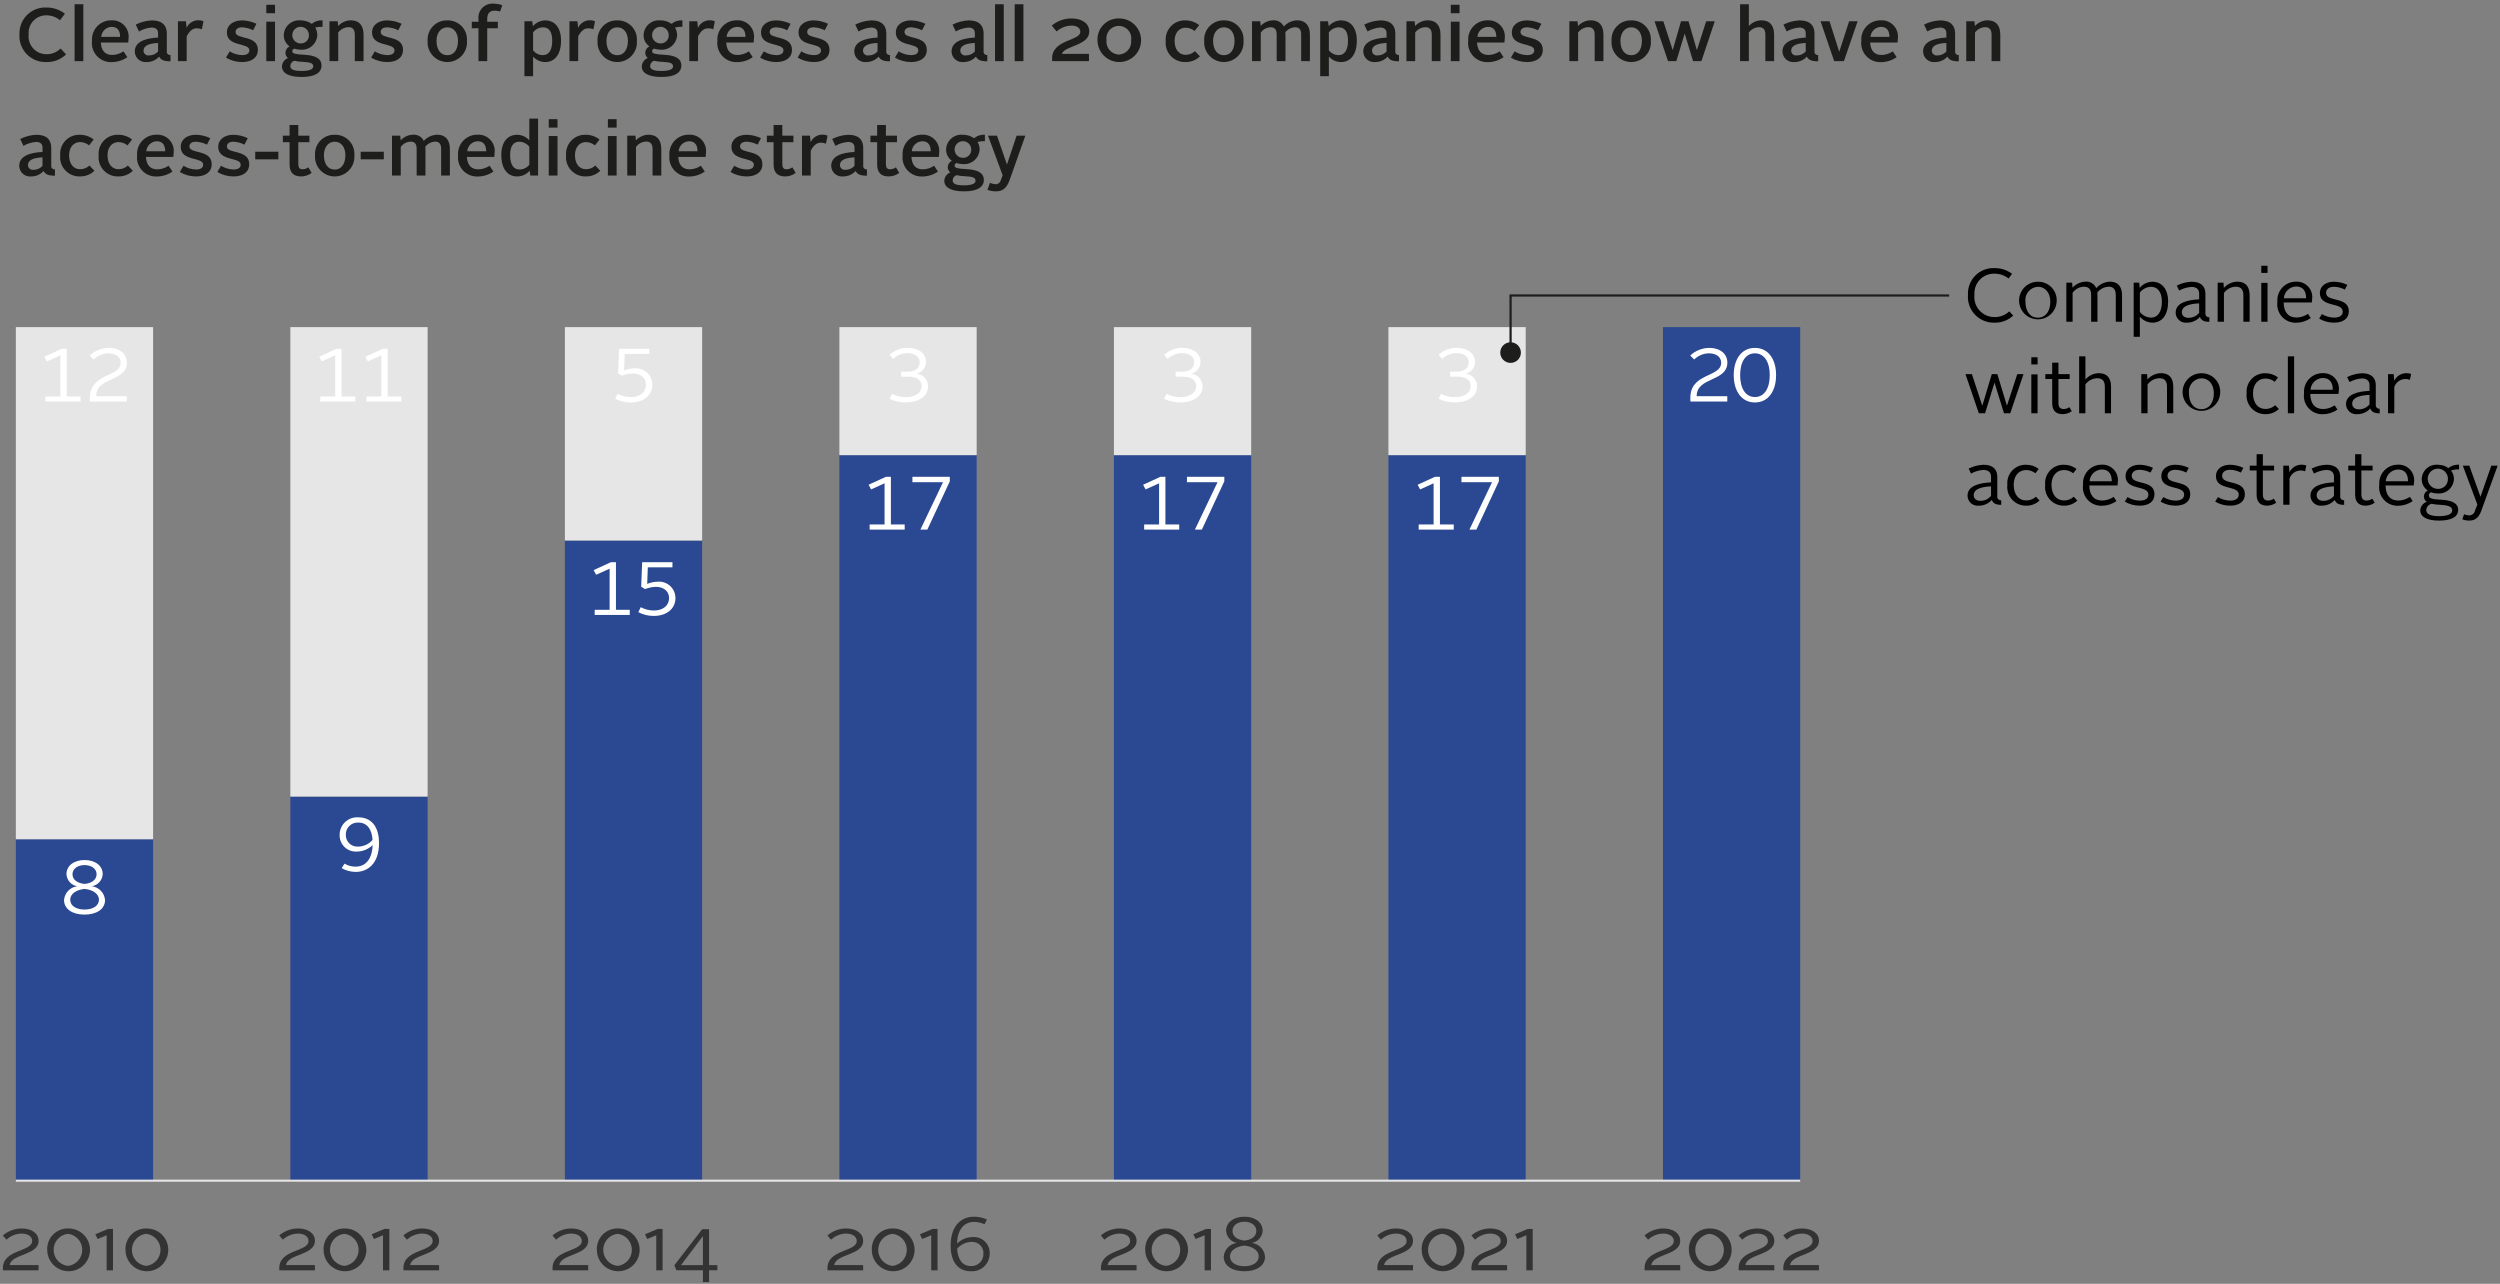 <?xml version="1.0" encoding="UTF-8"?>
<svg width="481px" height="247px" viewBox="0 0 481 247" version="1.1" xmlns="http://www.w3.org/2000/svg" xmlns:xlink="http://www.w3.org/1999/xlink">
    <rect x="0" y="0" width="481" height="247" fill="#808080" stroke="none"/>
    <title>fig24-SR2_LA_GA_ATMStrategy</title>
    <g id="Page-1" stroke="none" stroke-width="1" fill="none" fill-rule="evenodd">
        <g id="fig24-SR2_LA_GA_ATMStrategy" transform="translate(0.548, 0.691)">
            <g id="Group" transform="translate(0, 62.247)">
                <g transform="translate(2.5, 0)" id="Path">
                    <g transform="translate(-0, 0)">
                        <g transform="translate(0, 98.535)">
                            <polygon fill="#2B4893" fill-rule="nonzero" points="-7.35523251e-15 0 26.409 0 26.409 65.69 -7.35523251e-15 65.69"></polygon>
                            <polygon points="-7.35523251e-15 0 26.409 0 26.409 65.69 -7.35523251e-15 65.69"></polygon>
                        </g>
                        <g>
                            <polygon fill="#E6E6E6" fill-rule="nonzero" points="-7.35523251e-15 0 26.409 0 26.409 98.535 -7.35523251e-15 98.535"></polygon>
                            <polygon points="-7.35523251e-15 0 26.409 0 26.409 98.535 -7.35523251e-15 98.535"></polygon>
                        </g>
                    </g>
                    <g transform="translate(52.817, 0)">
                        <g transform="translate(0, 90.323)">
                            <polygon fill="#2B4893" fill-rule="nonzero" points="-1.4710465e-14 -2.942093e-14 26.409 -2.942093e-14 26.409 73.901 -1.4710465e-14 73.901"></polygon>
                            <polygon points="-1.4710465e-14 -2.942093e-14 26.409 -2.942093e-14 26.409 73.901 -1.4710465e-14 73.901"></polygon>
                        </g>
                        <g transform="translate(0, -0)">
                            <polygon fill="#E6E6E6" fill-rule="nonzero" points="-1.4710465e-14 0 26.409 0 26.409 90.323 -1.4710465e-14 90.323"></polygon>
                            <polygon points="-1.4710465e-14 0 26.409 0 26.409 90.323 -1.4710465e-14 90.323"></polygon>
                        </g>
                    </g>
                    <g transform="translate(105.636, 0)">
                        <g transform="translate(0, 41.056)">
                            <polygon fill="#2B4893" fill-rule="nonzero" points="0 2.942093e-14 26.408 2.942093e-14 26.408 123.168 0 123.168"></polygon>
                            <polygon points="0 2.942093e-14 26.408 2.942093e-14 26.408 123.168 0 123.168"></polygon>
                        </g>
                        <g>
                            <polygon fill="#E6E6E6" fill-rule="nonzero" points="0 0 26.408 0 26.408 41.056 0 41.056"></polygon>
                            <polygon points="0 0 26.408 0 26.408 41.056 0 41.056"></polygon>
                        </g>
                    </g>
                    <g transform="translate(158.452, 0)">
                        <g transform="translate(0, 24.634)">
                            <polygon fill="#2B4893" fill-rule="nonzero" points="0 0 26.409 0 26.409 139.591 0 139.591"></polygon>
                            <polygon points="0 0 26.409 0 26.409 139.591 0 139.591"></polygon>
                        </g>
                        <g transform="translate(0, -0)">
                            <polygon fill="#E6E6E6" fill-rule="nonzero" points="0 0 26.409 0 26.409 24.634 0 24.634"></polygon>
                            <polygon points="0 0 26.409 0 26.409 24.634 0 24.634"></polygon>
                        </g>
                    </g>
                    <g transform="translate(211.27, 0)">
                        <g transform="translate(0, 24.634)">
                            <polygon fill="#2B4893" fill-rule="nonzero" points="0 0 26.409 0 26.409 139.591 0 139.591"></polygon>
                            <polygon points="0 0 26.409 0 26.409 139.591 0 139.591"></polygon>
                        </g>
                        <g transform="translate(0, -0)">
                            <polygon fill="#E6E6E6" fill-rule="nonzero" points="0 0 26.409 0 26.409 24.634 0 24.634"></polygon>
                            <polygon points="0 0 26.409 0 26.409 24.634 0 24.634"></polygon>
                        </g>
                    </g>
                    <g transform="translate(264.087, 0)">
                        <g transform="translate(0, 24.634)">
                            <polygon fill="#2B4893" fill-rule="nonzero" points="0 0 26.409 0 26.409 139.591 0 139.591"></polygon>
                            <polygon points="0 0 26.409 0 26.409 139.591 0 139.591"></polygon>
                        </g>
                        <g transform="translate(0, -0)">
                            <polygon fill="#E6E6E6" fill-rule="nonzero" points="0 0 26.409 0 26.409 24.634 0 24.634"></polygon>
                            <polygon points="0 0 26.409 0 26.409 24.634 0 24.634"></polygon>
                        </g>
                    </g>
                    <g transform="translate(316.905, 0)">
                        <polygon fill="#2B4893" fill-rule="nonzero" points="0 0 26.409 0 26.409 164.224 0 164.224"></polygon>
                        <polygon points="0 0 26.409 0 26.409 164.224 0 164.224"></polygon>
                    </g>
                </g>
                <line x1="2.5" y1="164.638" x2="2.5" y2="0" id="Path" stroke-opacity="0" stroke="#333333" stroke-width="0.5"></line>
                <line x1="2.5" y1="164.224" x2="345.813" y2="164.224" id="Path" stroke="#E6E6E6" stroke-width="0.4"></line>
                <g transform="translate(0, 171.155)" fill="#333333" fill-rule="nonzero">
                    <g transform="translate(-0, 2.26)">
                        <path d="M0.029,8.064 L0.013,7.731 C-0.088,3.975 5.64,4.541 5.64,2.41 C5.64,1.526 4.784,0.989 3.611,0.989 C2.527,1.004 1.488,1.423 0.696,2.163 L0,1.352 C0.996,0.491 2.266,0.014 3.582,0.003 C5.554,0.003 6.873,0.931 6.873,2.381 C6.873,5.208 1.582,4.875 1.32,7.05 L6.873,7.05 L6.873,8.065 L0.029,8.064 Z" id="Path"></path>
                        <path d="M12.508,0.003 C14.188,-0.057 15.736,0.909 16.419,2.445 C17.102,3.981 16.784,5.778 15.615,6.986 C14.446,8.193 12.66,8.57 11.103,7.936 C9.545,7.303 8.529,5.787 8.535,4.106 C8.492,3.028 8.892,1.979 9.643,1.203 C10.393,0.428 11.429,-0.006 12.508,0.003 Z M12.508,7.209 C14.084,7.037 15.278,5.706 15.278,4.12 C15.278,2.535 14.084,1.204 12.508,1.032 C10.944,1.219 9.767,2.545 9.767,4.12 C9.767,5.695 10.944,7.022 12.508,7.209 L12.508,7.209 Z" id="Shape"></path>
                        <polygon id="Path" points="19.97 8.064 19.97 1.308 18.231 2.032 17.797 1.118 20.247 0.089 21.189 0.089 21.189 8.064"></polygon>
                        <path d="M27.565,0.003 C29.245,-0.057 30.793,0.909 31.477,2.445 C32.16,3.981 31.842,5.778 30.672,6.986 C29.503,8.194 27.717,8.57 26.16,7.936 C24.603,7.303 23.587,5.787 23.592,4.106 C23.549,3.028 23.949,1.979 24.7,1.203 C25.451,0.428 26.486,-0.006 27.565,0.003 Z M27.565,7.209 C29.142,7.037 30.336,5.706 30.336,4.12 C30.336,2.535 29.142,1.204 27.565,1.032 C26.001,1.219 24.824,2.545 24.824,4.12 C24.824,5.695 26.001,7.022 27.565,7.209 Z" id="Shape"></path>
                    </g>
                    <g transform="translate(53.173, 2.26)">
                        <path d="M0.028,8.064 L0.013,7.731 C-0.088,3.975 5.64,4.541 5.64,2.41 C5.64,1.526 4.783,0.989 3.611,0.989 C2.527,1.005 1.488,1.423 0.696,2.163 L0,1.352 C0.996,0.491 2.266,0.014 3.582,0.003 C5.554,0.003 6.873,0.931 6.873,2.381 C6.873,5.208 1.582,4.875 1.32,7.05 L6.873,7.05 L6.873,8.065 L0.028,8.064 Z" id="Path"></path>
                        <path d="M12.508,0.003 C14.188,-0.057 15.736,0.909 16.419,2.445 C17.102,3.981 16.784,5.778 15.615,6.986 C14.446,8.193 12.66,8.57 11.103,7.936 C9.545,7.303 8.529,5.787 8.535,4.106 C8.492,3.028 8.892,1.979 9.643,1.203 C10.393,0.428 11.429,-0.006 12.508,0.003 L12.508,0.003 Z M12.508,7.209 C14.084,7.037 15.278,5.706 15.278,4.12 C15.278,2.535 14.084,1.204 12.508,1.032 C10.944,1.219 9.767,2.545 9.767,4.12 C9.767,5.695 10.944,7.022 12.508,7.209 L12.508,7.209 Z" id="Shape"></path>
                        <polygon id="Path" points="19.97 8.064 19.97 1.308 18.231 2.032 17.796 1.118 20.247 0.089 21.189 0.089 21.189 8.064"></polygon>
                        <path d="M23.912,8.064 L23.897,7.731 C23.795,3.975 29.523,4.541 29.523,2.41 C29.523,1.526 28.667,0.989 27.494,0.989 C26.411,1.004 25.372,1.423 24.58,2.163 L23.883,1.352 C24.879,0.492 26.149,0.014 27.465,0.003 C29.437,0.003 30.757,0.931 30.757,2.381 C30.757,5.208 25.465,4.875 25.203,7.05 L30.757,7.05 L30.757,8.065 L23.912,8.064 Z" id="Path"></path>
                    </g>
                    <g transform="translate(105.748, 2.26)">
                        <path d="M0.03,8.064 L0.013,7.731 C-0.088,3.975 5.64,4.541 5.64,2.41 C5.64,1.526 4.785,0.989 3.611,0.989 C2.528,1.004 1.489,1.423 0.698,2.163 L1.4710465e-14,1.352 C0.996,0.491 2.266,0.013 3.583,0.003 C5.554,0.003 6.874,0.931 6.874,2.381 C6.874,5.208 1.581,4.875 1.32,7.05 L6.874,7.05 L6.874,8.065 L0.03,8.064 Z" id="Path"></path>
                        <path d="M12.508,0.003 C14.188,-0.057 15.736,0.909 16.419,2.445 C17.103,3.981 16.784,5.778 15.615,6.986 C14.446,8.193 12.66,8.57 11.103,7.936 C9.546,7.303 8.53,5.787 8.535,4.106 C8.492,3.028 8.893,1.979 9.643,1.204 C10.394,0.428 11.429,-0.006 12.508,0.003 L12.508,0.003 Z M12.508,7.209 C14.084,7.037 15.278,5.706 15.278,4.12 C15.278,2.535 14.084,1.204 12.508,1.032 C10.945,1.22 9.768,2.546 9.768,4.12 C9.768,5.695 10.945,7.021 12.508,7.209 Z" id="Shape"></path>
                        <polygon id="Path" points="19.97 8.064 19.97 1.308 18.231 2.032 17.797 1.118 20.247 0.089 21.189 0.089 21.189 8.064"></polygon>
                        <path d="M23.448,7.079 L28.8,0.148 L30.132,0.148 L30.132,7.064 L31.727,7.064 L31.727,8.051 L30.132,8.051 L30.132,10.312 L28.943,10.312 L28.943,8.05 L23.84,8.05 L23.448,7.079 Z M28.943,7.064 L28.943,1.468 L24.724,7.064 L28.943,7.064 Z" id="Shape"></path>
                    </g>
                    <g transform="translate(158.647, 0)">
                        <path d="M0.029,10.324 L0.013,9.991 C-0.088,6.235 5.64,6.801 5.64,4.67 C5.64,3.786 4.784,3.249 3.611,3.249 C2.527,3.265 1.488,3.683 0.696,4.423 L0,3.612 C0.996,2.751 2.266,2.274 3.582,2.263 C5.554,2.263 6.873,3.191 6.873,4.641 C6.873,7.468 1.582,7.135 1.32,9.31 L6.873,9.31 L6.873,10.325 L0.029,10.324 Z" id="Path"></path>
                        <path d="M12.509,2.263 C14.189,2.203 15.737,3.169 16.42,4.705 C17.104,6.241 16.785,8.038 15.616,9.246 C14.447,10.453 12.661,10.83 11.104,10.196 C9.547,9.563 8.531,8.047 8.536,6.366 C8.493,5.288 8.893,4.239 9.644,3.463 C10.394,2.688 11.43,2.254 12.509,2.263 Z M12.509,9.469 C14.085,9.297 15.279,7.966 15.279,6.38 C15.279,4.795 14.085,3.464 12.509,3.292 C10.945,3.479 9.768,4.805 9.768,6.38 C9.768,7.955 10.945,9.282 12.509,9.469 Z" id="Shape"></path>
                        <polygon id="Path" points="19.97 10.324 19.97 3.568 18.231 4.292 17.797 3.378 20.247 2.349 21.189 2.349 21.189 10.324"></polygon>
                        <path d="M28.189,0 C29.056,-0.007 29.914,0.181 30.698,0.551 L30.219,1.451 C29.582,1.158 28.891,1.005 28.19,1.001 C26.551,1.001 25.015,2.19 24.942,5.162 C25.747,4.379 26.821,3.932 27.944,3.915 C28.821,3.851 29.683,4.167 30.31,4.783 C30.938,5.399 31.269,6.256 31.221,7.133 C31.218,8.068 30.828,8.96 30.144,9.597 C29.46,10.234 28.543,10.56 27.61,10.498 C24.812,10.498 23.71,8.251 23.71,5.568 C23.709,1.538 25.928,0 28.189,0 Z M27.624,9.498 C28.261,9.524 28.88,9.284 29.334,8.836 C29.787,8.388 30.034,7.771 30.016,7.134 C30.056,6.523 29.834,5.923 29.405,5.485 C28.976,5.048 28.381,4.814 27.768,4.844 C26.689,4.86 25.667,5.334 24.956,6.148 C25.072,8.091 25.869,9.498 27.624,9.498 Z" id="Shape"></path>
                    </g>
                    <g transform="translate(211.254, 0)">
                        <path d="M0.028,10.324 L0.013,9.991 C-0.088,6.235 5.64,6.8 5.64,4.67 C5.64,3.785 4.783,3.249 3.611,3.249 C2.527,3.264 1.488,3.683 0.696,4.423 L-2.942093e-14,3.611 C0.996,2.751 2.266,2.273 3.582,2.263 C5.554,2.263 6.873,3.191 6.873,4.64 C6.873,7.468 1.581,7.134 1.32,9.31 L6.873,9.31 L6.873,10.324 L0.028,10.324 Z" id="Path"></path>
                        <path d="M12.508,2.262 C14.188,2.202 15.736,3.169 16.42,4.705 C17.103,6.241 16.785,8.038 15.615,9.245 C14.446,10.453 12.66,10.829 11.103,10.196 C9.546,9.562 8.53,8.046 8.535,6.365 C8.492,5.287 8.892,4.238 9.643,3.463 C10.394,2.688 11.429,2.254 12.508,2.262 Z M12.508,9.469 C14.085,9.297 15.279,7.966 15.279,6.38 C15.279,4.794 14.085,3.463 12.508,3.291 C10.945,3.478 9.767,4.805 9.767,6.38 C9.767,7.955 10.945,9.282 12.508,9.469 L12.508,9.469 Z" id="Shape"></path>
                        <polygon id="Path" points="19.97 10.324 19.97 3.567 18.231 4.292 17.796 3.378 20.247 2.349 21.189 2.349 21.189 10.324"></polygon>
                        <path d="M26.172,5.046 C25.025,4.841 24.167,3.876 24.099,2.712 C24.099,1.044 25.606,0 27.622,0 C29.638,0 31.131,1.044 31.131,2.712 C31.063,3.876 30.206,4.841 29.058,5.046 C30.418,5.221 31.473,6.319 31.595,7.685 C31.595,9.469 29.928,10.498 27.622,10.498 C25.316,10.498 23.635,9.469 23.635,7.685 C23.757,6.319 24.812,5.221 26.172,5.046 L26.172,5.046 Z M27.622,9.527 C29.203,9.527 30.376,8.816 30.376,7.641 C30.376,6.424 29.087,5.713 27.622,5.554 C26.143,5.713 24.852,6.423 24.852,7.641 C24.853,8.816 26.028,9.527 27.622,9.527 Z M29.913,2.726 C29.913,1.668 28.927,0.971 27.622,0.971 C26.303,0.971 25.331,1.668 25.331,2.726 C25.331,3.785 26.259,4.465 27.622,4.596 C28.985,4.466 29.913,3.785 29.913,2.726 L29.913,2.726 Z" id="Shape"></path>
                    </g>
                    <g transform="translate(264.442, 2.26)">
                        <path d="M0.029,8.064 L0.014,7.731 C-0.087,3.975 5.641,4.541 5.641,2.41 C5.641,1.526 4.784,0.989 3.611,0.989 C2.527,1.005 1.488,1.423 0.696,2.163 L0,1.352 C0.996,0.491 2.266,0.014 3.582,0.003 C5.554,0.003 6.873,0.931 6.873,2.381 C6.873,5.208 1.581,4.875 1.32,7.05 L6.873,7.05 L6.873,8.065 L0.029,8.064 Z" id="Path"></path>
                        <path d="M12.509,0.003 C14.189,-0.057 15.737,0.909 16.42,2.445 C17.103,3.981 16.785,5.778 15.616,6.986 C14.446,8.193 12.66,8.57 11.103,7.936 C9.546,7.303 8.53,5.787 8.536,4.106 C8.493,3.028 8.893,1.979 9.644,1.203 C10.394,0.428 11.43,-0.006 12.509,0.003 Z M12.509,7.209 C14.085,7.037 15.279,5.706 15.279,4.12 C15.279,2.535 14.085,1.204 12.509,1.032 C10.945,1.219 9.768,2.545 9.768,4.12 C9.768,5.695 10.945,7.022 12.509,7.209 L12.509,7.209 Z" id="Shape"></path>
                        <path d="M18.13,8.064 L18.115,7.731 C18.014,3.975 23.742,4.541 23.742,2.41 C23.742,1.526 22.886,0.989 21.713,0.989 C20.629,1.004 19.59,1.423 18.798,2.163 L18.102,1.352 C19.098,0.492 20.367,0.014 21.683,0.003 C23.656,0.003 24.975,0.931 24.975,2.381 C24.975,5.208 19.683,4.875 19.421,7.05 L24.975,7.05 L24.975,8.065 L18.13,8.064 Z" id="Path"></path>
                        <polygon id="Path" points="28.681 8.064 28.681 1.308 26.942 2.032 26.507 1.118 28.958 0.089 29.9 0.089 29.9 8.064"></polygon>
                    </g>
                    <g transform="translate(315.852, 2.26)">
                        <path d="M0.029,8.064 L0.014,7.731 C-0.087,3.975 5.641,4.541 5.641,2.41 C5.641,1.526 4.784,0.989 3.611,0.989 C2.527,1.005 1.488,1.423 0.696,2.163 L0,1.352 C0.996,0.491 2.266,0.014 3.582,0.003 C5.554,0.003 6.873,0.931 6.873,2.381 C6.873,5.208 1.582,4.875 1.32,7.05 L6.873,7.05 L6.873,8.065 L0.029,8.064 Z" id="Path"></path>
                        <path d="M12.509,0.003 C14.189,-0.057 15.737,0.909 16.42,2.445 C17.104,3.981 16.785,5.778 15.616,6.986 C14.447,8.193 12.661,8.57 11.104,7.936 C9.546,7.303 8.53,5.787 8.536,4.106 C8.493,3.028 8.893,1.979 9.644,1.203 C10.394,0.428 11.43,-0.006 12.509,0.003 Z M12.509,7.209 C14.085,7.037 15.279,5.706 15.279,4.12 C15.279,2.535 14.085,1.204 12.509,1.032 C10.945,1.219 9.768,2.545 9.768,4.12 C9.768,5.695 10.945,7.022 12.509,7.209 L12.509,7.209 Z" id="Shape"></path>
                        <path d="M18.13,8.064 L18.115,7.731 C18.014,3.975 23.742,4.541 23.742,2.41 C23.742,1.526 22.886,0.989 21.712,0.989 C20.628,1.005 19.589,1.423 18.798,2.163 L18.101,1.352 C19.097,0.491 20.367,0.013 21.683,0.003 C23.655,0.003 24.975,0.931 24.975,2.381 C24.975,5.208 19.682,4.875 19.421,7.05 L24.975,7.05 L24.975,8.065 L18.13,8.064 Z" id="Path"></path>
                        <path d="M26.724,8.064 L26.709,7.731 C26.608,3.975 32.336,4.541 32.336,2.41 C32.336,1.526 31.479,0.989 30.306,0.989 C29.222,1.004 28.183,1.423 27.391,2.163 L26.695,1.352 C27.691,0.492 28.96,0.014 30.276,0.003 C32.249,0.003 33.568,0.931 33.568,2.381 C33.568,5.208 28.275,4.875 28.014,7.05 L33.568,7.05 L33.568,8.065 L26.724,8.064 Z" id="Path"></path>
                    </g>
                </g>
                <g transform="translate(8.002, 3.982)" fill="#FFFFFF" fill-rule="nonzero">
                    <path d="M6.309,103.596 C5.161,103.403 4.3,102.439 4.236,101.276 C4.236,99.594 5.729,98.55 7.717,98.55 C9.717,98.55 11.211,99.594 11.211,101.276 C11.14,102.442 10.274,103.404 9.122,103.596 C10.485,103.766 11.543,104.866 11.66,106.235 C11.66,108.019 10.007,109.048 7.716,109.048 C5.425,109.048 3.771,108.019 3.771,106.235 C3.888,104.867 4.946,103.767 6.309,103.596 Z M7.717,108.077 C9.311,108.077 10.486,107.366 10.486,106.191 C10.486,104.974 9.196,104.264 7.717,104.104 C6.252,104.264 4.961,104.973 4.961,106.191 C4.961,107.366 6.12,108.077 7.716,108.077 L7.717,108.077 Z M10.037,101.276 C10.037,100.232 9.036,99.522 7.717,99.522 C6.398,99.522 5.397,100.232 5.397,101.276 C5.397,102.335 6.339,103.016 7.717,103.147 C9.093,103.017 10.036,102.335 10.036,101.276 L10.037,101.276 Z" id="Shape"></path>
                    <path d="M57.734,99.242 C58.383,99.629 59.125,99.83 59.881,99.821 C61.563,99.821 63.041,98.632 63.143,95.674 C62.342,96.455 61.274,96.901 60.156,96.921 C59.271,96.988 58.398,96.676 57.757,96.062 C57.115,95.448 56.764,94.59 56.792,93.702 C56.788,92.765 57.176,91.869 57.861,91.231 C58.547,90.592 59.468,90.268 60.402,90.338 C63.245,90.338 64.376,92.586 64.376,95.268 C64.376,99.3 62.157,100.836 59.881,100.836 C58.934,100.833 58.004,100.584 57.183,100.111 L57.734,99.242 Z M63.128,94.688 C63.027,92.761 62.157,91.339 60.388,91.339 C59.75,91.305 59.126,91.539 58.669,91.986 C58.211,92.432 57.962,93.05 57.982,93.689 C57.962,94.311 58.206,94.913 58.653,95.347 C59.1,95.78 59.709,96.005 60.331,95.966 C61.403,95.959 62.421,95.494 63.128,94.688 Z" id="Shape"></path>
                    <g transform="translate(105.667, 41.245)" id="Path">
                        <polygon points="0.203 9.165 3.074 9.165 3.074 1.248 0.479 2.422 0 1.523 3.321 2.942093e-14 4.292 2.942093e-14 4.292 9.165 6.946 9.165 6.946 10.15 0.203 10.15"></polygon>
                        <path d="M9.059,8.657 C9.849,9.079 10.731,9.298 11.626,9.295 C13.307,9.295 14.511,8.367 14.511,6.902 C14.511,5.612 13.51,4.742 11.959,4.742 C11.243,4.769 10.538,4.916 9.871,5.177 L9.146,4.713 L9.334,0 L15.163,0 L15.163,0.987 L10.422,0.987 L10.304,4.175 C10.934,3.911 11.608,3.769 12.291,3.755 C13.173,3.673 14.049,3.966 14.705,4.562 C15.362,5.158 15.738,6.001 15.742,6.888 C15.742,9.048 13.929,10.338 11.595,10.338 C10.549,10.355 9.516,10.106 8.593,9.613 L9.059,8.657 Z"></path>
                    </g>
                    <g transform="translate(158.566, 24.822)" id="Path">
                        <polygon points="0.203 9.165 3.074 9.165 3.074 1.247 0.479 2.422 2.942093e-14 1.523 3.321 0 4.292 0 4.292 9.165 6.946 9.165 6.946 10.15 0.203 10.15"></polygon>
                        <polygon points="14.321 1.03 8.435 1.03 8.435 0 15.626 0 15.626 0.87 11.306 10.15 9.971 10.15"></polygon>
                    </g>
                    <g transform="translate(211.383, 24.822)" id="Path">
                        <polygon points="0.203 9.165 3.074 9.165 3.074 1.247 0.479 2.422 2.942093e-14 1.523 3.321 0 4.292 0 4.292 9.165 6.946 9.165 6.946 10.15 0.203 10.15"></polygon>
                        <polygon points="14.321 1.03 8.435 1.03 8.435 0 15.626 0 15.626 0.87 11.306 10.15 9.971 10.15"></polygon>
                    </g>
                    <g transform="translate(264.201, 24.822)" id="Path">
                        <polygon points="0.203 9.165 3.074 9.165 3.074 1.247 0.479 2.422 0 1.523 3.321 0 4.292 0 4.292 9.165 6.946 9.165 6.946 10.15 0.203 10.15"></polygon>
                        <polygon points="14.321 1.03 8.435 1.03 8.435 0 15.627 0 15.627 0.87 11.306 10.15 9.971 10.15"></polygon>
                    </g>
                    <g transform="translate(316.644, 0.015)">
                        <path d="M0.029,9.73 C-0.073,4.742 5.959,5.728 5.959,2.857 C5.959,1.871 5.177,1.044 3.596,1.044 C2.536,1.067 1.525,1.492 0.768,2.233 L0,1.465 C0.987,0.547 2.277,0.025 3.625,0 C5.931,0 7.149,1.277 7.149,2.827 C7.149,6.554 1.218,5.554 1.247,9.295 L7.134,9.295 L7.134,10.324 L0.044,10.324 L0.029,9.73 Z" id="Path"></path>
                        <path d="M12.451,0 C15.003,0 16.525,2.147 16.525,5.235 C16.525,8.338 15.003,10.499 12.451,10.499 C9.913,10.499 8.376,8.338 8.376,5.235 C8.376,2.147 9.899,0 12.451,0 Z M12.451,9.454 C14.278,9.454 15.307,7.773 15.307,5.235 C15.307,2.727 14.264,1.045 12.451,1.045 C10.639,1.045 9.609,2.727 9.609,5.235 C9.609,7.773 10.639,9.454 12.451,9.454 Z" id="Shape"></path>
                    </g>
                    <g transform="translate(-0, 0.015)" id="Path">
                        <polygon points="0.203 9.339 3.074 9.339 3.074 1.422 0.479 2.596 -7.35523251e-15 1.697 3.321 0.174 4.292 0.174 4.292 9.339 6.946 9.339 6.946 10.325 0.203 10.325"></polygon>
                        <path d="M8.739,9.73 C8.637,4.742 14.669,5.728 14.669,2.857 C14.669,1.871 13.887,1.044 12.306,1.044 C11.246,1.067 10.235,1.492 9.478,2.233 L8.71,1.465 C9.697,0.547 10.987,0.025 12.335,0 C14.641,0 15.859,1.277 15.859,2.827 C15.859,6.554 9.928,5.554 9.957,9.295 L15.844,9.295 L15.844,10.324 L8.753,10.324 L8.739,9.73 Z"></path>
                    </g>
                    <g transform="translate(52.866, 0.189)" id="Path">
                        <polygon points="0.203 9.165 3.074 9.165 3.074 1.247 0.479 2.422 0 1.522 3.321 1.4710465e-14 4.292 1.4710465e-14 4.292 9.165 6.946 9.165 6.946 10.15 0.203 10.15"></polygon>
                        <polygon points="9.087 9.165 11.958 9.165 11.958 1.247 9.363 2.422 8.884 1.522 12.205 1.4710465e-14 13.176 1.4710465e-14 13.176 9.165 15.83 9.165 15.83 10.15 9.087 10.15"></polygon>
                    </g>
                    <path d="M110.278,8.846 C111.068,9.268 111.95,9.487 112.845,9.484 C114.526,9.484 115.73,8.556 115.73,7.091 C115.73,5.8 114.729,4.931 113.178,4.931 C112.462,4.958 111.757,5.105 111.09,5.366 L110.366,4.902 L110.554,0.189 L116.382,0.189 L116.382,1.176 L111.641,1.176 L111.525,4.365 C112.155,4.101 112.829,3.958 113.512,3.944 C114.395,3.863 115.271,4.156 115.927,4.752 C116.583,5.347 116.959,6.191 116.964,7.077 C116.964,9.238 115.151,10.527 112.817,10.527 C111.771,10.545 110.738,10.296 109.815,9.803 L110.278,8.846 Z" id="Path"></path>
                    <path d="M163.066,8.86 C163.877,9.267 164.769,9.485 165.676,9.498 C167.473,9.498 168.778,8.701 168.778,7.338 C168.778,6.062 167.589,5.555 166.212,5.555 L164.821,5.555 L164.821,4.583 L166.169,4.583 C167.43,4.583 168.401,3.988 168.401,2.741 C168.401,1.769 167.502,1.015 165.98,1.015 C164.972,1.046 164.012,1.449 163.283,2.146 L162.602,1.335 C163.55,0.491 164.77,0.017 166.038,1.4710465e-14 C168.184,1.4710465e-14 169.62,1.116 169.62,2.668 C169.635,3.768 168.88,4.728 167.807,4.974 C169.05,5.106 169.997,6.146 170.012,7.395 C170.012,9.396 168.083,10.512 165.691,10.512 C164.623,10.508 163.569,10.27 162.602,9.817 L163.066,8.86 Z" id="Path"></path>
                    <path d="M215.883,8.86 C216.694,9.267 217.586,9.485 218.493,9.498 C220.29,9.498 221.595,8.701 221.595,7.338 C221.595,6.062 220.407,5.555 219.03,5.555 L217.638,5.555 L217.638,4.583 L218.986,4.583 C220.247,4.583 221.218,3.988 221.218,2.741 C221.218,1.769 220.32,1.015 218.797,1.015 C217.789,1.046 216.829,1.449 216.1,2.146 L215.419,1.335 C216.367,0.491 217.587,0.017 218.856,1.4710465e-14 C221.002,1.4710465e-14 222.437,1.116 222.437,2.668 C222.452,3.768 221.697,4.728 220.625,4.974 C221.867,5.106 222.814,6.146 222.829,7.395 C222.829,9.396 220.901,10.512 218.508,10.512 C217.44,10.508 216.386,10.27 215.419,9.817 L215.883,8.86 Z" id="Path"></path>
                    <path d="M268.7,8.86 C269.511,9.267 270.403,9.485 271.31,9.498 C273.108,9.498 274.413,8.701 274.413,7.338 C274.413,6.062 273.224,5.555 271.847,5.555 L270.455,5.555 L270.455,4.583 L271.804,4.583 C273.064,4.583 274.036,3.988 274.036,2.741 C274.036,1.769 273.137,1.015 271.615,1.015 C270.607,1.046 269.646,1.449 268.917,2.146 L268.236,1.335 C269.184,0.491 270.404,0.017 271.673,1.4710465e-14 C273.819,1.4710465e-14 275.254,1.116 275.254,2.668 C275.269,3.768 274.514,4.728 273.442,4.974 C274.684,5.106 275.631,6.146 275.647,7.395 C275.647,9.396 273.718,10.512 271.325,10.512 C270.257,10.508 269.203,10.27 268.237,9.817 L268.7,8.86 Z" id="Path"></path>
                </g>
            </g>
            <g id="Group" transform="translate(377.612, 50.441)" fill="#000000" fill-rule="nonzero">
                <path d="M5.596,0.449 C6.809,0.433 7.992,0.821 8.961,1.551 L8.293,2.45 C7.528,1.851 6.584,1.524 5.611,1.522 C4.536,1.484 3.496,1.908 2.753,2.687 C2.01,3.465 1.636,4.524 1.725,5.596 C1.602,6.695 1.958,7.794 2.702,8.613 C3.446,9.431 4.505,9.891 5.611,9.874 C6.657,9.891 7.667,9.495 8.424,8.773 L9.192,9.584 C8.21,10.497 6.908,10.987 5.568,10.947 C4.159,10.989 2.799,10.429 1.828,9.408 C0.857,8.387 0.366,7.001 0.478,5.596 C0.405,4.215 0.92,2.867 1.895,1.887 C2.87,0.906 4.215,0.384 5.596,0.449 L5.596,0.449 Z" id="Path"></path>
                <path d="M13.942,3.073 C14.945,3.057 15.908,3.465 16.593,4.197 C17.279,4.929 17.622,5.917 17.539,6.917 C17.416,8.883 15.742,10.39 13.773,10.305 C11.805,10.22 10.266,8.576 10.312,6.606 C10.358,4.637 11.972,3.066 13.942,3.073 Z M13.942,9.99 C15.393,9.99 16.321,8.773 16.321,6.917 C16.321,5.191 15.334,4.045 13.942,4.045 C13.23,4.076 12.564,4.405 12.107,4.951 C11.649,5.497 11.442,6.211 11.535,6.917 C11.535,8.773 12.449,9.99 13.942,9.99 L13.942,9.99 Z" id="Shape"></path>
                <path d="M19.404,3.248 L20.522,3.248 L20.595,4.22 C21.232,3.516 22.125,3.098 23.073,3.059 C23.965,2.971 24.808,3.478 25.148,4.306 C25.833,3.549 26.795,3.099 27.815,3.059 C29.41,3.059 30.12,4.103 30.12,5.655 L30.12,10.773 L28.917,10.773 L28.917,5.626 C28.917,4.654 28.54,4.03 27.555,4.03 C26.695,4.061 25.894,4.47 25.365,5.148 C25.379,5.322 25.393,5.525 25.393,5.713 L25.393,10.774 L24.176,10.774 L24.176,5.626 C24.176,4.654 23.813,4.03 22.813,4.03 C21.938,4.055 21.124,4.484 20.609,5.191 L20.609,10.773 L19.405,10.773 L19.404,3.248 Z" id="Path"></path>
                <path d="M33.549,13.673 L32.36,13.673 L32.36,3.248 L33.419,3.248 L33.52,4.248 C34.122,3.527 35.003,3.1 35.941,3.073 C37.769,3.073 38.987,4.465 38.987,6.887 C38.987,9.468 37.828,10.947 35.956,10.947 C35.027,10.928 34.15,10.511 33.549,9.801 L33.549,13.673 Z M35.68,9.975 C37.044,9.975 37.783,8.801 37.783,6.901 C37.783,5.089 37.015,4.044 35.666,4.044 C34.83,4.084 34.054,4.493 33.549,5.162 L33.549,8.874 C34.055,9.547 34.839,9.953 35.68,9.975 L35.68,9.975 Z" id="Shape"></path>
                <path d="M44.956,6.467 L44.956,5.365 C44.956,4.611 44.522,4.074 43.492,4.074 C42.657,4.124 41.844,4.362 41.114,4.77 L40.65,3.813 C41.543,3.365 42.522,3.112 43.521,3.073 C45.391,3.073 46.16,4.045 46.16,5.379 L46.16,9.134 C46.133,9.343 46.203,9.552 46.35,9.702 C46.497,9.853 46.706,9.926 46.915,9.903 L46.915,10.787 C45.855,10.787 45.362,10.497 45.102,9.845 C44.478,10.551 43.579,10.953 42.636,10.947 C42.084,11.016 41.528,10.847 41.108,10.482 C40.687,10.117 40.442,9.59 40.433,9.033 C40.433,7.148 42.636,6.568 44.956,6.467 Z M42.897,10.019 C43.694,10.03 44.452,9.678 44.956,9.062 L44.956,7.235 C43.448,7.308 41.622,7.598 41.622,8.946 C41.622,9.598 42.129,10.019 42.897,10.019 L42.897,10.019 Z" id="Shape"></path>
                <path d="M48.519,3.248 L49.637,3.248 L49.709,4.262 C50.368,3.523 51.301,3.088 52.29,3.058 C53.987,3.058 54.668,4.103 54.668,5.669 L54.668,10.772 L53.465,10.772 L53.465,5.655 C53.465,4.683 53.072,4.03 52.029,4.03 C51.114,4.047 50.261,4.493 49.724,5.234 L49.724,10.773 L48.52,10.773 L48.519,3.248 Z" id="Path"></path>
                <path d="M56.91,-1.47659762e-14 L58.113,-1.47659762e-14 L58.113,1.377 L56.91,1.377 L56.91,-1.47659762e-14 Z M56.91,3.292 L58.113,3.292 L58.113,10.773 L56.91,10.773 L56.91,3.292 Z" id="Shape"></path>
                <path d="M63.607,3.059 C64.489,3.016 65.343,3.367 65.94,4.017 C66.537,4.667 66.813,5.549 66.696,6.423 C66.692,6.637 66.673,6.85 66.638,7.061 L61.214,7.061 C61.243,8.904 62.069,9.961 63.694,9.961 C64.482,9.943 65.247,9.696 65.897,9.251 L66.434,10.062 C65.616,10.643 64.638,10.957 63.635,10.961 C62.589,11 61.579,10.573 60.88,9.795 C60.18,9.016 59.862,7.967 60.012,6.931 C59.926,5.928 60.267,4.935 60.952,4.198 C61.637,3.46 62.601,3.047 63.607,3.059 L63.607,3.059 Z M61.258,6.249 L65.535,6.249 C65.55,5.002 65.028,3.987 63.636,3.987 C62.376,4.01 61.344,4.992 61.258,6.249 Z" id="Shape"></path>
                <path d="M68.576,9.294 C69.283,9.73 70.095,9.966 70.925,9.975 C71.97,9.975 72.578,9.569 72.578,8.816 C72.578,6.931 68.185,8.105 68.185,5.248 C68.185,3.9 69.344,3.073 70.897,3.073 C71.785,3.087 72.66,3.29 73.464,3.668 L72.986,4.581 C72.339,4.248 71.625,4.065 70.897,4.045 C69.984,4.045 69.375,4.479 69.375,5.205 C69.375,7.075 73.754,5.843 73.754,8.757 C73.754,10.149 72.667,10.947 70.927,10.947 C69.911,10.957 68.912,10.686 68.041,10.164 L68.576,9.294 Z" id="Path"></path>
                <polygon id="Path" points="0 20.854 1.232 20.854 3.219 26.886 3.248 26.886 5.06 20.854 6.133 20.854 7.96 26.886 7.989 26.886 9.961 20.854 11.164 20.854 8.613 28.379 7.409 28.379 5.596 22.535 5.568 22.535 3.77 28.379 2.566 28.379"></polygon>
                <path d="M12.666,17.606 L13.869,17.606 L13.869,18.983 L12.666,18.983 L12.666,17.606 Z M12.666,20.898 L13.869,20.898 L13.869,28.379 L12.666,28.379 L12.666,20.898 Z" id="Shape"></path>
                <path d="M16.681,21.782 L15.362,21.782 L15.362,20.854 L16.681,20.854 L16.681,18.649 L17.885,18.649 L17.885,20.854 L20.045,20.854 L20.045,21.782 L17.885,21.782 L17.885,26.363 C17.885,27.131 18.16,27.567 18.87,27.567 C19.272,27.565 19.662,27.438 19.988,27.204 L20.452,27.988 C19.95,28.341 19.355,28.538 18.741,28.553 C17.319,28.553 16.682,27.814 16.682,26.379 L16.681,21.782 Z" id="Path"></path>
                <path d="M21.869,17.431 L23.072,17.431 L23.072,21.869 C23.72,21.133 24.644,20.698 25.624,20.665 C27.335,20.665 28.002,21.709 28.002,23.275 L28.002,28.379 L26.813,28.379 L26.813,23.261 C26.813,22.289 26.422,21.636 25.364,21.636 C24.457,21.658 23.612,22.096 23.072,22.825 L23.072,28.379 L21.869,28.379 L21.869,17.431 Z" id="Path"></path>
                <path d="M33.824,20.854 L34.942,20.854 L35.015,21.868 C35.673,21.129 36.607,20.694 37.596,20.664 C39.292,20.664 39.974,21.708 39.974,23.274 L39.974,28.379 L38.771,28.379 L38.771,23.261 C38.771,22.289 38.378,21.636 37.335,21.636 C36.42,21.653 35.566,22.099 35.029,22.84 L35.029,28.379 L33.824,28.379 L33.824,20.854 Z" id="Path"></path>
                <path d="M45.404,20.679 C46.407,20.662 47.37,21.07 48.055,21.802 C48.741,22.535 49.084,23.522 49.001,24.522 C48.878,26.488 47.204,27.995 45.235,27.91 C43.267,27.826 41.728,26.181 41.774,24.212 C41.82,22.242 43.434,20.671 45.404,20.679 L45.404,20.679 Z M45.404,27.595 C46.855,27.595 47.783,26.378 47.783,24.522 C47.783,22.797 46.796,21.65 45.404,21.65 C44.692,21.682 44.027,22.01 43.569,22.556 C43.111,23.102 42.904,23.816 42.997,24.522 C42.997,26.378 43.911,27.595 45.404,27.595 Z" id="Shape"></path>
                <path d="M57.68,20.679 C58.565,20.662 59.43,20.949 60.13,21.492 L59.492,22.318 C58.984,21.916 58.356,21.696 57.709,21.695 C56.317,21.695 55.316,22.782 55.316,24.536 C55.316,26.407 56.273,27.552 57.709,27.552 C58.407,27.563 59.082,27.303 59.593,26.827 L60.29,27.567 C59.584,28.228 58.646,28.583 57.679,28.553 C56.649,28.561 55.665,28.125 54.979,27.356 C54.293,26.587 53.972,25.559 54.098,24.537 C54.001,23.535 54.337,22.54 55.022,21.803 C55.706,21.065 56.674,20.656 57.68,20.679 L57.68,20.679 Z" id="Path"></path>
                <polygon id="Path" points="62.025 17.431 63.228 17.431 63.228 28.379 62.025 28.379"></polygon>
                <path d="M68.737,20.665 C69.618,20.622 70.473,20.973 71.069,21.623 C71.666,22.273 71.943,23.155 71.825,24.029 C71.821,24.243 71.802,24.456 71.767,24.667 L66.343,24.667 C66.372,26.509 67.198,27.567 68.823,27.567 C69.611,27.549 70.377,27.302 71.027,26.856 L71.564,27.668 C70.745,28.248 69.768,28.562 68.764,28.567 C67.718,28.606 66.708,28.179 66.008,27.401 C65.308,26.622 64.99,25.573 65.14,24.536 C65.054,23.533 65.395,22.541 66.08,21.803 C66.765,21.066 67.73,20.652 68.737,20.665 Z M66.388,23.855 L70.665,23.855 C70.68,22.608 70.157,21.593 68.765,21.593 C67.506,21.616 66.473,22.598 66.388,23.855 Z" id="Shape"></path>
                <path d="M77.737,24.072 L77.737,22.971 C77.737,22.216 77.302,21.679 76.272,21.679 C75.437,21.729 74.624,21.967 73.894,22.376 L73.43,21.419 C74.324,20.971 75.302,20.718 76.301,20.679 C78.172,20.679 78.941,21.65 78.941,22.985 L78.941,26.74 C78.914,26.948 78.984,27.157 79.131,27.307 C79.278,27.457 79.485,27.531 79.694,27.508 L79.694,28.393 C78.635,28.393 78.143,28.103 77.882,27.451 C77.258,28.157 76.359,28.559 75.417,28.553 C74.864,28.622 74.309,28.453 73.888,28.088 C73.468,27.723 73.222,27.196 73.213,26.64 C73.213,24.754 75.417,24.173 77.737,24.072 Z M75.678,27.625 C76.474,27.636 77.232,27.284 77.737,26.667 L77.737,24.841 C76.229,24.914 74.402,25.204 74.402,26.552 C74.403,27.204 74.909,27.625 75.678,27.625 Z" id="Shape"></path>
                <path d="M81.299,20.854 L82.387,20.854 L82.489,22.129 C82.913,21.247 83.8,20.679 84.78,20.665 C85.105,20.661 85.428,20.71 85.737,20.81 L85.505,21.94 C84.925,21.711 84.277,21.729 83.71,21.989 C83.144,22.249 82.708,22.729 82.503,23.318 L82.503,28.379 L81.299,28.379 L81.299,20.854 Z" id="Path"></path>
                <path d="M4.915,41.678 L4.915,40.576 C4.915,39.822 4.48,39.285 3.45,39.285 C2.615,39.335 1.802,39.573 1.072,39.982 L0.608,39.025 C1.502,38.576 2.481,38.324 3.479,38.285 C5.349,38.285 6.119,39.256 6.119,40.59 L6.119,44.346 C6.091,44.554 6.161,44.764 6.309,44.914 C6.456,45.064 6.664,45.138 6.873,45.114 L6.873,45.999 C5.814,45.999 5.32,45.709 5.06,45.057 C4.436,45.762 3.537,46.164 2.595,46.158 C2.042,46.227 1.487,46.058 1.066,45.693 C0.646,45.328 0.4,44.802 0.391,44.245 C0.391,42.359 2.595,41.779 4.915,41.678 Z M2.856,45.23 C3.652,45.242 4.41,44.889 4.915,44.273 L4.915,42.446 C3.407,42.519 1.58,42.809 1.58,44.158 C1.58,44.811 2.087,45.23 2.856,45.23 L2.856,45.23 Z" id="Shape"></path>
                <path d="M11.638,38.285 C12.524,38.268 13.388,38.555 14.089,39.097 L13.451,39.923 C12.943,39.522 12.315,39.302 11.668,39.301 C10.276,39.301 9.275,40.387 9.275,42.142 C9.275,44.012 10.232,45.158 11.668,45.158 C12.366,45.169 13.041,44.909 13.552,44.433 L14.248,45.173 C13.543,45.834 12.604,46.188 11.638,46.159 C10.607,46.167 9.623,45.731 8.937,44.962 C8.251,44.193 7.93,43.165 8.056,42.142 C7.959,41.141 8.296,40.146 8.98,39.408 C9.665,38.671 10.632,38.262 11.638,38.285 L11.638,38.285 Z" id="Path"></path>
                <path d="M18.914,38.285 C19.799,38.268 20.664,38.555 21.364,39.097 L20.726,39.923 C20.219,39.522 19.591,39.302 18.943,39.301 C17.551,39.301 16.55,40.387 16.55,42.142 C16.55,44.012 17.508,45.158 18.943,45.158 C19.641,45.169 20.316,44.909 20.827,44.433 L21.524,45.173 C20.818,45.834 19.88,46.188 18.914,46.159 C17.883,46.167 16.899,45.731 16.213,44.962 C15.527,44.193 15.206,43.165 15.332,42.142 C15.235,41.141 15.571,40.146 16.256,39.409 C16.941,38.671 17.908,38.262 18.914,38.285 L18.914,38.285 Z" id="Path"></path>
                <path d="M26.217,38.27 C27.099,38.228 27.953,38.579 28.55,39.229 C29.146,39.879 29.423,40.76 29.306,41.635 C29.302,41.848 29.283,42.062 29.248,42.272 L23.824,42.272 C23.853,44.115 24.679,45.173 26.304,45.173 C27.092,45.155 27.857,44.908 28.507,44.462 L29.044,45.274 C28.226,45.854 27.248,46.168 26.245,46.173 C25.199,46.212 24.189,45.785 23.489,45.006 C22.789,44.228 22.471,43.178 22.621,42.142 C22.534,41.139 22.876,40.146 23.561,39.409 C24.246,38.671 25.211,38.258 26.217,38.27 L26.217,38.27 Z M23.868,41.461 L28.146,41.461 C28.16,40.213 27.638,39.198 26.246,39.198 C24.986,39.221 23.954,40.204 23.868,41.461 L23.868,41.461 Z" id="Shape"></path>
                <path d="M31.186,44.506 C31.893,44.942 32.705,45.177 33.535,45.187 C34.58,45.187 35.188,44.781 35.188,44.028 C35.188,42.142 30.795,43.317 30.795,40.46 C30.795,39.112 31.954,38.285 33.507,38.285 C34.395,38.299 35.27,38.502 36.074,38.88 L35.596,39.793 C34.949,39.46 34.235,39.276 33.507,39.256 C32.594,39.256 31.985,39.691 31.985,40.415 C31.985,42.286 36.364,41.053 36.364,43.968 C36.364,45.36 35.276,46.157 33.537,46.157 C32.521,46.167 31.522,45.896 30.651,45.375 L31.186,44.506 Z" id="Path"></path>
                <path d="M38.069,44.506 C38.775,44.942 39.587,45.177 40.418,45.187 C41.462,45.187 42.071,44.781 42.071,44.028 C42.071,42.142 37.677,43.317 37.677,40.46 C37.677,39.112 38.837,38.285 40.389,38.285 C41.277,38.299 42.152,38.502 42.956,38.88 L42.477,39.793 C41.83,39.46 41.117,39.276 40.389,39.256 C39.475,39.256 38.867,39.691 38.867,40.415 C38.867,42.286 43.246,41.053 43.246,43.968 C43.246,45.36 42.158,46.157 40.418,46.157 C39.403,46.167 38.404,45.896 37.532,45.375 L38.069,44.506 Z" id="Path"></path>
                <path d="M48.575,44.506 C49.282,44.942 50.094,45.177 50.925,45.187 C51.969,45.187 52.578,44.781 52.578,44.028 C52.578,42.142 48.184,43.317 48.184,40.46 C48.184,39.112 49.344,38.285 50.896,38.285 C51.785,38.299 52.66,38.502 53.464,38.88 L52.985,39.793 C52.338,39.46 51.625,39.276 50.897,39.256 C49.983,39.256 49.375,39.691 49.375,40.415 C49.375,42.286 53.754,41.053 53.754,43.968 C53.754,45.36 52.666,46.157 50.926,46.157 C49.911,46.167 48.912,45.896 48.04,45.375 L48.575,44.506 Z" id="Path"></path>
                <path d="M56.01,39.387 L54.69,39.387 L54.69,38.459 L56.01,38.459 L56.01,36.255 L57.214,36.255 L57.214,38.459 L59.374,38.459 L59.374,39.387 L57.214,39.387 L57.214,43.968 C57.214,44.736 57.488,45.172 58.199,45.172 C58.6,45.17 58.99,45.043 59.316,44.809 L59.78,45.592 C59.278,45.946 58.683,46.143 58.069,46.158 C56.648,46.158 56.01,45.419 56.01,43.984 L56.01,39.387 Z" id="Path"></path>
                <path d="M61.139,38.459 L62.227,38.459 L62.329,39.735 C62.753,38.852 63.64,38.285 64.619,38.27 C64.944,38.267 65.268,38.316 65.577,38.415 L65.344,39.545 C64.764,39.317 64.116,39.335 63.55,39.595 C62.983,39.855 62.547,40.335 62.342,40.923 L62.342,45.984 L61.138,45.984 L61.139,38.459 Z" id="Path"></path>
                <path d="M70.895,41.678 L70.895,40.576 C70.895,39.822 70.46,39.285 69.43,39.285 C68.595,39.335 67.783,39.573 67.053,39.982 L66.589,39.025 C67.482,38.576 68.461,38.324 69.46,38.285 C71.33,38.285 72.099,39.256 72.099,40.59 L72.099,44.346 C72.072,44.554 72.141,44.763 72.289,44.913 C72.436,45.063 72.643,45.137 72.852,45.114 L72.852,45.999 C71.794,45.999 71.301,45.709 71.041,45.057 C70.416,45.762 69.517,46.164 68.575,46.158 C68.023,46.227 67.467,46.058 67.046,45.693 C66.626,45.328 66.381,44.802 66.371,44.245 C66.371,42.359 68.575,41.779 70.895,41.678 Z M68.836,45.23 C69.632,45.242 70.39,44.889 70.895,44.273 L70.895,42.446 C69.387,42.519 67.56,42.809 67.56,44.158 C67.56,44.811 68.067,45.23 68.836,45.23 Z" id="Shape"></path>
                <path d="M74.965,39.387 L73.646,39.387 L73.646,38.459 L74.965,38.459 L74.965,36.255 L76.169,36.255 L76.169,38.459 L78.329,38.459 L78.329,39.387 L76.169,39.387 L76.169,43.968 C76.169,44.736 76.444,45.172 77.154,45.172 C77.556,45.17 77.946,45.043 78.272,44.809 L78.736,45.592 C78.234,45.946 77.639,46.143 77.025,46.158 C75.604,46.158 74.966,45.419 74.966,43.984 L74.965,39.387 Z" id="Path"></path>
                <path d="M83.213,38.27 C84.094,38.228 84.949,38.579 85.545,39.229 C86.142,39.879 86.419,40.76 86.301,41.635 C86.297,41.848 86.278,42.062 86.243,42.272 L80.819,42.272 C80.848,44.115 81.674,45.173 83.299,45.173 C84.087,45.155 84.853,44.908 85.503,44.462 L86.039,45.274 C85.221,45.854 84.244,46.168 83.24,46.173 C82.194,46.212 81.184,45.785 80.484,45.006 C79.784,44.228 79.466,43.178 79.616,42.142 C79.53,41.139 79.871,40.146 80.556,39.409 C81.241,38.671 82.206,38.258 83.213,38.27 Z M80.864,41.461 L85.141,41.461 C85.156,40.213 84.633,39.198 83.241,39.198 C81.982,39.221 80.949,40.204 80.864,41.461 L80.864,41.461 Z" id="Shape"></path>
                <path d="M88.762,45.419 C88.407,45.197 88.193,44.808 88.196,44.389 C88.216,43.898 88.498,43.455 88.936,43.23 C88.2,42.74 87.763,41.909 87.776,41.025 C87.804,40.243 88.152,39.507 88.739,38.988 C89.325,38.47 90.099,38.216 90.879,38.285 C91.606,38.272 92.319,38.496 92.908,38.924 C93.491,38.462 94.224,38.23 94.967,38.271 L94.967,39.184 C94.44,39.152 93.912,39.225 93.414,39.402 C93.782,39.863 93.982,40.436 93.98,41.025 C93.951,41.811 93.605,42.551 93.019,43.076 C92.434,43.601 91.661,43.865 90.877,43.809 C90.432,43.815 89.989,43.737 89.573,43.578 C89.328,43.684 89.166,43.92 89.152,44.186 C89.152,44.824 89.95,44.926 91.487,45.013 C93.415,45.114 94.793,45.593 94.793,46.97 C94.793,48.261 93.561,49.03 91.11,49.03 C88.804,49.03 87.499,48.319 87.499,47.043 C87.545,46.293 88.046,45.649 88.762,45.419 L88.762,45.419 Z M89.69,45.797 C89.112,45.92 88.687,46.411 88.645,46.999 C88.645,47.768 89.457,48.174 91.052,48.174 C92.734,48.174 93.648,47.797 93.648,47.072 C93.648,46.304 92.779,46.058 91.256,45.985 C90.728,45.976 90.204,45.913 89.69,45.797 L89.69,45.797 Z M92.821,41.025 C92.839,40.235 92.377,39.513 91.652,39.199 C90.928,38.884 90.085,39.039 89.52,39.592 C88.955,40.144 88.781,40.983 89.079,41.715 C89.377,42.446 90.088,42.925 90.878,42.925 C91.393,42.949 91.895,42.758 92.263,42.398 C92.632,42.037 92.834,41.54 92.821,41.025 L92.821,41.025 Z" id="Shape"></path>
                <path d="M96.848,48.029 C97.408,48.063 97.909,47.68 98.022,47.13 L98.486,45.941 L95.688,38.459 L96.935,38.459 L99.067,44.405 L99.096,44.405 L101.17,38.459 L102.388,38.459 L99.212,47.217 C98.676,48.638 97.907,49.029 96.892,49.029 C96.446,49.028 96.003,48.944 95.587,48.783 L95.935,47.811 C96.224,47.938 96.533,48.012 96.848,48.029 L96.848,48.029 Z" id="Path"></path>
            </g>
            <g id="Group" transform="translate(288.102, 56.161)">
                <polyline id="Path" stroke="#1D1D1B" stroke-width="0.425" points="1.985 11.084 1.985 0 86.367 0"></polyline>
                <circle id="Oval" fill="#1D1D1B" fill-rule="nonzero" cx="1.985" cy="10.986" r="1.985"></circle>
            </g>
            <g id="Group" transform="translate(3.151, 0)" fill="#1D1D1B" fill-rule="nonzero">
                <path d="M5.251,0.752 C6.532,0.74 7.78,1.164 8.789,1.955 L7.845,3.202 C7.126,2.599 6.219,2.266 5.28,2.26 C4.318,2.227 3.387,2.608 2.724,3.306 C2.061,4.005 1.73,4.954 1.814,5.914 C1.7,6.896 2.015,7.88 2.679,8.613 C3.343,9.346 4.291,9.757 5.28,9.741 C6.282,9.752 7.246,9.354 7.948,8.639 L9.02,9.771 C8,10.757 6.625,11.29 5.207,11.249 C3.793,11.297 2.425,10.745 1.441,9.728 C0.457,8.711 -0.05,7.325 0.045,5.914 C-0.011,4.52 0.521,3.168 1.511,2.186 C2.501,1.204 3.858,0.684 5.251,0.752 L5.251,0.752 Z" id="Path"></path>
                <polygon id="Path" points="10.653 0.127 12.335 0.127 12.335 11.075 10.653 11.075"></polygon>
                <path d="M17.756,3.216 C18.682,3.164 19.583,3.526 20.216,4.204 C20.849,4.882 21.148,5.806 21.033,6.726 C21.03,6.983 21.01,7.239 20.975,7.494 L15.697,7.494 C15.784,9.059 16.538,9.886 17.901,9.886 C18.672,9.864 19.422,9.623 20.061,9.19 L20.801,10.306 C19.921,10.923 18.874,11.257 17.799,11.263 C16.726,11.31 15.686,10.884 14.955,10.097 C14.223,9.31 13.874,8.241 14,7.175 C13.924,6.139 14.288,5.118 15.003,4.365 C15.718,3.611 16.718,3.194 17.756,3.216 L17.756,3.216 Z M15.77,6.407 L19.409,6.407 C19.409,5.333 18.989,4.478 17.8,4.478 C16.726,4.499 15.845,5.335 15.77,6.407 L15.77,6.407 Z" id="Shape"></path>
                <path d="M26.713,6.536 L26.713,5.681 C26.713,5.044 26.336,4.609 25.465,4.609 C24.612,4.678 23.785,4.935 23.044,5.363 L22.42,4.043 C23.385,3.555 24.443,3.278 25.524,3.231 C27.568,3.231 28.395,4.26 28.395,5.725 L28.395,9.191 C28.37,9.384 28.438,9.578 28.577,9.714 C28.716,9.851 28.911,9.914 29.104,9.886 L29.104,11.105 C27.829,11.105 27.292,10.859 26.915,10.206 C26.309,10.879 25.443,11.26 24.537,11.249 C23.956,11.313 23.375,11.13 22.936,10.744 C22.497,10.358 22.241,9.804 22.231,9.22 C22.232,7.363 24.19,6.668 26.713,6.536 Z M24.958,9.973 C25.624,9.986 26.264,9.711 26.713,9.219 L26.713,7.581 C25.379,7.64 23.914,7.9 23.914,9.075 C23.918,9.338 24.034,9.588 24.234,9.759 C24.433,9.931 24.697,10.009 24.958,9.973 L24.958,9.973 Z" id="Shape"></path>
                <path d="M30.536,3.404 L32.072,3.404 L32.203,4.666 C32.599,3.785 33.47,3.214 34.436,3.202 C34.783,3.196 35.128,3.26 35.45,3.39 L35.146,4.943 C34.839,4.814 34.508,4.749 34.175,4.753 C33.334,4.753 32.753,5.291 32.218,6.292 L32.218,11.075 L30.536,11.075 L30.536,3.404 Z" id="Path"></path>
                <path d="M40.491,9.191 C41.21,9.641 42.036,9.891 42.884,9.915 C43.696,9.915 44.276,9.641 44.276,8.987 C44.276,7.451 39.956,8.409 39.956,5.552 C39.956,4.058 41.275,3.231 42.87,3.231 C43.829,3.249 44.773,3.472 45.639,3.884 L45.001,5.132 C44.343,4.795 43.622,4.602 42.884,4.566 C42.159,4.566 41.623,4.857 41.623,5.48 C41.623,6.988 45.915,5.973 45.915,8.9 C45.915,10.439 44.653,11.25 42.898,11.25 C41.801,11.252 40.723,10.957 39.781,10.395 L40.491,9.191 Z" id="Path"></path>
                <path d="M47.535,0.23 L49.217,0.23 L49.217,1.854 L47.535,1.854 L47.535,0.23 Z M47.535,3.477 L49.217,3.477 L49.217,11.075 L47.535,11.075 L47.535,3.477 Z" id="Shape"></path>
                <path d="M51.709,10.467 C51.396,10.229 51.214,9.858 51.216,9.466 C51.229,8.938 51.537,8.462 52.014,8.235 C51.3,7.736 50.881,6.915 50.897,6.045 C50.929,5.231 51.296,4.467 51.911,3.934 C52.526,3.4 53.335,3.146 54.145,3.231 C54.909,3.218 55.656,3.452 56.277,3.898 C56.862,3.415 57.608,3.171 58.365,3.216 L58.365,4.464 C57.887,4.438 57.408,4.487 56.944,4.609 C57.208,5.041 57.349,5.538 57.35,6.044 C57.317,6.85 56.956,7.608 56.351,8.142 C55.746,8.675 54.949,8.939 54.145,8.871 C53.721,8.87 53.301,8.802 52.899,8.668 C52.687,8.75 52.544,8.949 52.536,9.176 C52.536,9.611 53.072,9.756 54.827,9.843 C56.929,9.959 58.162,10.51 58.162,11.93 C58.162,13.278 56.929,14.119 54.348,14.119 C51.927,14.119 50.549,13.41 50.549,12.075 C50.595,11.361 51.046,10.736 51.709,10.467 L51.709,10.467 Z M52.898,11.002 C52.47,11.154 52.177,11.55 52.158,12.003 C52.158,12.656 52.797,12.961 54.276,12.961 C55.783,12.961 56.567,12.67 56.567,12.09 C56.567,11.467 56.03,11.279 54.522,11.206 C53.975,11.193 53.431,11.125 52.898,11.002 Z M55.74,6.045 C55.728,5.162 55.004,4.454 54.121,4.464 C53.237,4.473 52.528,5.195 52.535,6.078 C52.542,6.962 53.262,7.673 54.146,7.668 C54.578,7.685 54.998,7.518 55.301,7.209 C55.605,6.9 55.764,6.477 55.74,6.045 Z" id="Shape"></path>
                <path d="M59.694,3.404 L61.274,3.404 L61.361,4.318 C61.979,3.638 62.849,3.24 63.768,3.216 C65.48,3.216 66.248,4.304 66.248,5.972 L66.248,11.075 L64.566,11.075 L64.566,5.941 C64.566,5.1 64.218,4.536 63.363,4.536 C62.573,4.548 61.835,4.935 61.377,5.579 L61.377,11.074 L59.694,11.074 L59.694,3.404 Z" id="Path"></path>
                <path d="M68.418,9.191 C69.137,9.641 69.963,9.891 70.811,9.915 C71.623,9.915 72.203,9.641 72.203,8.987 C72.203,7.451 67.883,8.409 67.883,5.552 C67.883,4.058 69.202,3.231 70.797,3.231 C71.756,3.249 72.7,3.472 73.566,3.884 L72.928,5.132 C72.271,4.795 71.549,4.602 70.811,4.566 C70.087,4.566 69.55,4.857 69.55,5.48 C69.55,6.988 73.842,5.973 73.842,8.9 C73.842,10.439 72.58,11.25 70.825,11.25 C69.728,11.252 68.65,10.957 67.708,10.395 L68.418,9.191 Z" id="Path"></path>
                <path d="M82.377,3.231 C83.411,3.201 84.41,3.609 85.127,4.355 C85.845,5.1 86.214,6.114 86.145,7.147 C86.26,8.572 85.565,9.94 84.346,10.688 C83.128,11.436 81.593,11.436 80.374,10.688 C79.156,9.94 78.461,8.572 78.576,7.147 C78.51,6.11 78.886,5.093 79.609,4.347 C80.333,3.602 81.338,3.196 82.377,3.231 L82.377,3.231 Z M82.377,9.931 C83.652,9.931 84.421,8.829 84.421,7.161 C84.421,5.608 83.595,4.565 82.377,4.565 C81.144,4.565 80.288,5.608 80.288,7.161 C80.287,8.829 81.057,9.931 82.377,9.931 Z" id="Shape"></path>
                <path d="M88.36,4.753 L87.07,4.753 L87.07,3.491 L88.36,3.491 L88.36,3.028 C88.259,2.195 88.551,1.362 89.15,0.774 C89.75,0.185 90.588,-0.091 91.42,0.026 C91.939,0.036 92.453,0.13 92.942,0.303 L92.522,1.521 C92.179,1.415 91.822,1.361 91.463,1.361 C90.492,1.361 90.042,1.913 90.042,3.015 L90.042,3.491 L92.086,3.491 L92.086,4.752 L90.041,4.752 L90.041,11.075 L88.36,11.075 L88.36,4.753 Z" id="Path"></path>
                <path d="M98.867,13.976 L97.199,13.976 L97.199,3.404 L98.707,3.404 L98.837,4.347 C99.426,3.657 100.28,3.251 101.187,3.231 C103.013,3.231 104.245,4.593 104.245,7.116 C104.245,9.813 103.028,11.249 101.201,11.249 C100.308,11.244 99.459,10.86 98.867,10.192 L98.867,13.976 Z M100.766,9.915 C101.941,9.915 102.549,8.885 102.549,7.13 C102.549,5.45 101.941,4.565 100.766,4.565 C100.019,4.586 99.321,4.944 98.867,5.538 L98.867,8.987 C99.319,9.577 100.022,9.921 100.766,9.914 L100.766,9.915 Z" id="Shape"></path>
                <path d="M105.866,3.404 L107.403,3.404 L107.533,4.666 C107.929,3.785 108.8,3.214 109.766,3.202 C110.113,3.196 110.458,3.26 110.78,3.39 L110.476,4.943 C110.169,4.814 109.838,4.749 109.504,4.753 C108.664,4.753 108.083,5.291 107.547,6.292 L107.547,11.075 L105.865,11.075 L105.866,3.404 Z" id="Path"></path>
                <path d="M115.069,3.231 C116.104,3.2 117.103,3.608 117.821,4.354 C118.539,5.1 118.908,6.114 118.839,7.147 C118.954,8.572 118.259,9.94 117.04,10.688 C115.822,11.436 114.287,11.436 113.069,10.688 C111.85,9.94 111.155,8.572 111.27,7.147 C111.205,6.11 111.58,5.094 112.303,4.348 C113.026,3.602 114.031,3.196 115.069,3.231 Z M115.069,9.931 C116.345,9.931 117.113,8.829 117.113,7.161 C117.113,5.608 116.287,4.565 115.069,4.565 C113.837,4.565 112.981,5.608 112.981,7.161 C112.981,8.829 113.75,9.931 115.069,9.931 Z" id="Shape"></path>
                <path d="M120.937,10.467 C120.625,10.229 120.442,9.858 120.444,9.466 C120.457,8.938 120.765,8.462 121.242,8.235 C120.528,7.736 120.11,6.915 120.126,6.045 C120.157,5.231 120.524,4.467 121.139,3.934 C121.754,3.4 122.563,3.146 123.373,3.231 C124.137,3.218 124.885,3.452 125.505,3.898 C126.09,3.415 126.836,3.171 127.594,3.216 L127.594,4.464 C127.115,4.438 126.636,4.487 126.172,4.609 C126.437,5.041 126.577,5.538 126.578,6.044 C126.545,6.85 126.184,7.608 125.579,8.142 C124.974,8.675 124.177,8.939 123.373,8.871 C122.949,8.87 122.529,8.802 122.127,8.668 C121.915,8.75 121.772,8.949 121.764,9.176 C121.764,9.611 122.3,9.756 124.055,9.843 C126.157,9.959 127.39,10.51 127.39,11.93 C127.39,13.278 126.157,14.119 123.576,14.119 C121.155,14.119 119.777,13.41 119.777,12.075 C119.823,11.361 120.274,10.736 120.937,10.467 L120.937,10.467 Z M122.126,11.002 C121.698,11.154 121.405,11.55 121.386,12.003 C121.386,12.656 122.025,12.961 123.504,12.961 C125.011,12.961 125.795,12.67 125.795,12.09 C125.795,11.467 125.258,11.279 123.75,11.206 C123.203,11.193 122.659,11.125 122.127,11.002 L122.126,11.002 Z M124.968,6.045 C124.956,5.162 124.232,4.454 123.349,4.464 C122.466,4.473 121.756,5.195 121.763,6.078 C121.77,6.962 122.49,7.673 123.374,7.668 C123.806,7.685 124.226,7.518 124.53,7.209 C124.833,6.9 124.992,6.477 124.968,6.045 L124.968,6.045 Z" id="Shape"></path>
                <path d="M128.922,3.404 L130.459,3.404 L130.589,4.666 C130.985,3.785 131.857,3.214 132.822,3.202 C133.17,3.196 133.515,3.26 133.837,3.39 L133.533,4.943 C133.225,4.814 132.895,4.749 132.561,4.753 C131.72,4.753 131.14,5.291 130.604,6.292 L130.604,11.075 L128.922,11.075 L128.922,3.404 Z" id="Path"></path>
                <path d="M138.083,3.216 C139.009,3.165 139.91,3.526 140.543,4.204 C141.176,4.882 141.475,5.806 141.36,6.726 C141.356,6.983 141.337,7.239 141.301,7.494 L136.024,7.494 C136.111,9.059 136.865,9.886 138.228,9.886 C138.999,9.864 139.749,9.623 140.388,9.19 L141.128,10.306 C140.248,10.923 139.201,11.257 138.126,11.263 C137.053,11.31 136.013,10.884 135.282,10.097 C134.55,9.31 134.201,8.241 134.327,7.175 C134.251,6.139 134.615,5.118 135.33,4.365 C136.045,3.611 137.045,3.194 138.083,3.216 Z M136.097,6.407 L139.736,6.407 C139.736,5.333 139.316,4.478 138.127,4.478 C137.053,4.499 136.172,5.335 136.097,6.407 L136.097,6.407 Z" id="Shape"></path>
                <path d="M143.255,9.191 C143.974,9.641 144.8,9.891 145.648,9.915 C146.46,9.915 147.04,9.641 147.04,8.987 C147.04,7.451 142.719,8.409 142.719,5.552 C142.719,4.058 144.038,3.231 145.634,3.231 C146.592,3.249 147.536,3.472 148.402,3.884 L147.765,5.132 C147.107,4.795 146.386,4.602 145.648,4.566 C144.923,4.566 144.386,4.857 144.386,5.48 C144.386,6.988 148.678,5.973 148.678,8.9 C148.678,10.439 147.417,11.25 145.662,11.25 C144.564,11.252 143.487,10.957 142.544,10.395 L143.255,9.191 Z" id="Path"></path>
                <path d="M150.472,9.191 C151.191,9.641 152.017,9.891 152.865,9.915 C153.676,9.915 154.257,9.641 154.257,8.987 C154.257,7.451 149.935,8.409 149.935,5.552 C149.935,4.058 151.255,3.231 152.85,3.231 C153.809,3.249 154.753,3.472 155.619,3.884 L154.982,5.132 C154.325,4.795 153.603,4.602 152.866,4.566 C152.141,4.566 151.604,4.857 151.604,5.479 C151.604,6.988 155.896,5.973 155.896,8.9 C155.896,10.439 154.635,11.25 152.88,11.25 C151.782,11.252 150.705,10.957 149.762,10.394 L150.472,9.191 Z" id="Path"></path>
                <path d="M165.14,6.536 L165.14,5.681 C165.14,5.044 164.763,4.609 163.892,4.609 C163.039,4.678 162.212,4.935 161.471,5.363 L160.848,4.043 C161.812,3.555 162.87,3.278 163.95,3.231 C165.995,3.231 166.822,4.26 166.822,5.725 L166.822,9.191 C166.798,9.384 166.865,9.578 167.004,9.714 C167.144,9.851 167.339,9.914 167.532,9.886 L167.532,11.105 C166.256,11.105 165.719,10.859 165.343,10.206 C164.737,10.879 163.87,11.259 162.964,11.249 C162.383,11.313 161.802,11.13 161.363,10.744 C160.925,10.358 160.669,9.804 160.659,9.22 C160.659,7.363 162.617,6.668 165.14,6.536 Z M163.385,9.973 C164.051,9.986 164.691,9.711 165.14,9.219 L165.14,7.581 C163.806,7.64 162.341,7.9 162.341,9.075 C162.345,9.338 162.461,9.587 162.661,9.759 C162.86,9.931 163.124,10.009 163.385,9.973 L163.385,9.973 Z" id="Shape"></path>
                <path d="M169.196,9.191 C169.915,9.641 170.74,9.891 171.588,9.915 C172.4,9.915 172.98,9.641 172.98,8.987 C172.98,7.451 168.659,8.409 168.659,5.552 C168.659,4.058 169.979,3.231 171.574,3.231 C172.533,3.249 173.477,3.472 174.343,3.884 L173.705,5.132 C173.048,4.795 172.326,4.602 171.588,4.566 C170.864,4.566 170.327,4.857 170.327,5.48 C170.327,6.988 174.619,5.973 174.619,8.9 C174.619,10.439 173.357,11.25 171.603,11.25 C170.505,11.252 169.427,10.957 168.485,10.395 L169.196,9.191 Z" id="Path"></path>
                <path d="M183.863,6.536 L183.863,5.681 C183.863,5.044 183.486,4.609 182.616,4.609 C181.763,4.678 180.936,4.935 180.195,5.363 L179.571,4.043 C180.536,3.555 181.593,3.278 182.674,3.231 C184.719,3.231 185.545,4.26 185.545,5.725 L185.545,9.191 C185.521,9.384 185.589,9.578 185.728,9.714 C185.867,9.851 186.062,9.914 186.255,9.886 L186.255,11.105 C184.979,11.105 184.443,10.859 184.067,10.206 C183.461,10.879 182.594,11.259 181.688,11.249 C181.107,11.313 180.526,11.13 180.087,10.744 C179.648,10.358 179.392,9.804 179.382,9.22 C179.382,7.363 181.34,6.668 183.863,6.536 Z M182.109,9.973 C182.775,9.986 183.414,9.711 183.863,9.219 L183.863,7.581 C182.529,7.64 181.064,7.9 181.064,9.075 C181.068,9.338 181.185,9.588 181.384,9.759 C181.584,9.931 181.848,10.009 182.109,9.973 L182.109,9.973 Z" id="Shape"></path>
                <polygon id="Path" points="187.745 0.127 189.427 0.127 189.427 11.075 187.745 11.075"></polygon>
                <polygon id="Path" points="191.527 0.127 193.209 0.127 193.209 11.075 191.527 11.075"></polygon>
                <path d="M198.744,11.075 L198.728,10.742 C198.554,6.842 204.152,7.263 204.152,5.407 C204.152,4.739 203.558,4.232 202.47,4.232 C201.408,4.252 200.389,4.654 199.599,5.364 L198.657,4.232 C199.718,3.344 201.057,2.856 202.441,2.855 C204.66,2.855 205.878,3.943 205.878,5.378 C205.878,8.104 201.092,8.09 200.614,9.671 L205.819,9.671 L205.819,11.076 L198.744,11.075 Z" id="Path"></path>
                <path d="M211.557,2.854 C213.264,2.815 214.825,3.814 215.504,5.381 C216.183,6.947 215.846,8.769 214.652,9.989 C213.457,11.209 211.642,11.584 210.062,10.937 C208.482,10.29 207.451,8.751 207.454,7.044 C207.411,5.935 207.827,4.857 208.603,4.065 C209.379,3.272 210.448,2.834 211.557,2.854 L211.557,2.854 Z M211.557,9.813 C212.248,9.784 212.897,9.469 213.347,8.945 C213.798,8.42 214.011,7.731 213.936,7.044 C214.076,6.112 213.657,5.184 212.865,4.673 C212.073,4.162 211.056,4.162 210.264,4.673 C209.472,5.184 209.054,6.112 209.194,7.044 C209.115,7.729 209.325,8.417 209.773,8.942 C210.221,9.468 210.867,9.783 211.557,9.813 L211.557,9.813 Z" id="Shape"></path>
                <path d="M224.367,3.231 C225.33,3.225 226.266,3.547 227.021,4.144 L226.136,5.275 C225.651,4.87 225.042,4.645 224.411,4.638 C223.192,4.638 222.294,5.594 222.294,7.175 C222.294,8.857 223.164,9.858 224.411,9.858 C225.08,9.863 225.725,9.608 226.209,9.146 L227.165,10.161 C226.415,10.882 225.408,11.273 224.367,11.249 C223.303,11.279 222.277,10.849 221.552,10.069 C220.827,9.288 220.474,8.234 220.582,7.175 C220.501,6.134 220.867,5.107 221.59,4.354 C222.313,3.6 223.324,3.192 224.367,3.231 L224.367,3.231 Z" id="Path"></path>
                <path d="M231.788,3.231 C232.823,3.2 233.822,3.608 234.54,4.354 C235.258,5.1 235.628,6.114 235.558,7.147 C235.672,8.571 234.977,9.94 233.759,10.687 C232.541,11.435 231.006,11.435 229.788,10.687 C228.57,9.94 227.875,8.571 227.989,7.147 C227.923,6.11 228.298,5.094 229.022,4.348 C229.745,3.602 230.75,3.196 231.788,3.231 Z M231.788,9.931 C233.064,9.931 233.832,8.829 233.832,7.161 C233.832,5.608 233.006,4.565 231.788,4.565 C230.556,4.565 229.7,5.608 229.7,7.161 C229.7,8.829 230.469,9.931 231.788,9.931 Z" id="Shape"></path>
                <path d="M237.191,3.404 L238.771,3.404 L238.858,4.29 C239.471,3.639 240.315,3.254 241.208,3.216 C242.087,3.14 242.923,3.612 243.31,4.405 C243.978,3.673 244.915,3.243 245.905,3.216 C247.515,3.216 248.328,4.29 248.328,5.942 L248.328,11.076 L246.645,11.076 L246.645,5.914 C246.645,5.058 246.312,4.551 245.5,4.551 C244.755,4.578 244.06,4.933 243.601,5.521 C243.615,5.695 243.629,5.871 243.629,6.045 L243.629,11.076 L241.933,11.076 L241.933,5.914 C241.933,5.058 241.599,4.551 240.787,4.551 C240.022,4.57 239.311,4.952 238.873,5.58 L238.873,11.075 L237.191,11.075 L237.191,3.404 Z" id="Path"></path>
                <path d="M251.975,13.976 L250.307,13.976 L250.307,3.404 L251.815,3.404 L251.945,4.347 C252.534,3.657 253.389,3.251 254.295,3.231 C256.121,3.231 257.354,4.593 257.354,7.116 C257.354,9.813 256.137,11.249 254.309,11.249 C253.416,11.244 252.567,10.86 251.975,10.192 L251.975,13.976 Z M253.874,9.915 C255.049,9.915 255.657,8.885 255.657,7.13 C255.657,5.45 255.049,4.565 253.874,4.565 C253.127,4.586 252.429,4.944 251.975,5.538 L251.975,8.987 C252.427,9.577 253.131,9.921 253.874,9.914 L253.874,9.915 Z" id="Shape"></path>
                <path d="M263.076,6.536 L263.076,5.681 C263.076,5.044 262.699,4.609 261.829,4.609 C260.976,4.678 260.149,4.935 259.408,5.363 L258.784,4.043 C259.749,3.555 260.807,3.278 261.888,3.231 C263.932,3.231 264.759,4.26 264.759,5.725 L264.759,9.191 C264.734,9.384 264.802,9.578 264.941,9.714 C265.08,9.851 265.275,9.914 265.468,9.886 L265.468,11.105 C264.192,11.105 263.656,10.859 263.279,10.206 C262.673,10.879 261.807,11.26 260.901,11.249 C260.32,11.313 259.739,11.13 259.3,10.744 C258.861,10.358 258.605,9.804 258.595,9.22 C258.595,7.363 260.553,6.668 263.076,6.536 Z M261.321,9.973 C261.988,9.986 262.627,9.711 263.076,9.219 L263.076,7.581 C261.742,7.64 260.277,7.9 260.277,9.075 C260.281,9.338 260.398,9.587 260.597,9.759 C260.797,9.931 261.061,10.009 261.321,9.973 L261.321,9.973 Z" id="Shape"></path>
                <path d="M266.901,3.404 L268.481,3.404 L268.568,4.318 C269.186,3.638 270.055,3.24 270.974,3.216 C272.686,3.216 273.454,4.304 273.454,5.972 L273.454,11.075 L271.772,11.075 L271.772,5.941 C271.772,5.1 271.424,4.536 270.569,4.536 C269.778,4.548 269.041,4.935 268.582,5.579 L268.582,11.074 L266.899,11.074 L266.901,3.404 Z" id="Path"></path>
                <path d="M275.437,0.23 L277.119,0.23 L277.119,1.854 L275.437,1.854 L275.437,0.23 Z M275.437,3.477 L277.119,3.477 L277.119,11.075 L275.437,11.075 L275.437,3.477 Z" id="Shape"></path>
                <path d="M282.539,3.216 C283.465,3.165 284.366,3.527 284.999,4.204 C285.632,4.882 285.931,5.806 285.816,6.726 C285.813,6.983 285.793,7.24 285.758,7.494 L280.48,7.494 C280.567,9.059 281.321,9.886 282.684,9.886 C283.455,9.865 284.205,9.623 284.844,9.191 L285.584,10.307 C284.704,10.924 283.657,11.257 282.582,11.263 C281.509,11.311 280.469,10.884 279.737,10.097 C279.006,9.31 278.657,8.242 278.783,7.175 C278.707,6.139 279.071,5.119 279.786,4.365 C280.501,3.611 281.501,3.194 282.539,3.216 Z M280.552,6.407 L284.191,6.407 C284.191,5.333 283.77,4.478 282.582,4.478 C281.508,4.499 280.628,5.336 280.553,6.407 L280.552,6.407 Z" id="Shape"></path>
                <path d="M287.71,9.191 C288.429,9.641 289.255,9.891 290.103,9.915 C290.915,9.915 291.495,9.641 291.495,8.987 C291.495,7.451 287.173,8.409 287.173,5.552 C287.173,4.058 288.494,3.231 290.089,3.231 C291.048,3.249 291.992,3.472 292.858,3.884 L292.22,5.132 C291.562,4.795 290.841,4.602 290.103,4.566 C289.379,4.566 288.841,4.857 288.841,5.48 C288.841,6.988 293.134,5.973 293.134,8.9 C293.134,10.439 291.872,11.25 290.117,11.25 C289.02,11.252 287.942,10.957 287,10.395 L287.71,9.191 Z" id="Path"></path>
                <path d="M298.247,3.404 L299.827,3.404 L299.913,4.318 C300.532,3.638 301.401,3.24 302.32,3.216 C304.032,3.216 304.8,4.304 304.8,5.972 L304.8,11.075 L303.118,11.075 L303.118,5.941 C303.118,5.1 302.77,4.536 301.915,4.536 C301.125,4.548 300.387,4.935 299.929,5.579 L299.929,11.074 L298.247,11.074 L298.247,3.404 Z" id="Path"></path>
                <path d="M310.161,3.231 C311.196,3.2 312.195,3.608 312.913,4.354 C313.631,5.1 314,6.114 313.931,7.147 C314.045,8.571 313.35,9.94 312.132,10.687 C310.914,11.435 309.379,11.435 308.161,10.687 C306.943,9.94 306.247,8.571 306.362,7.147 C306.296,6.11 306.671,5.094 307.395,4.348 C308.118,3.602 309.123,3.196 310.161,3.231 L310.161,3.231 Z M310.161,9.931 C311.437,9.931 312.205,8.829 312.205,7.161 C312.205,5.608 311.379,4.565 310.161,4.565 C308.929,4.565 308.072,5.608 308.072,7.161 C308.072,8.829 308.842,9.931 310.161,9.931 Z" id="Shape"></path>
                <polygon id="Path" points="314.636 3.404 316.332 3.404 318.117 8.916 318.145 8.916 319.726 3.404 321.175 3.404 322.769 8.916 322.799 8.916 324.568 3.404 326.221 3.404 323.653 11.075 322.044 11.075 320.45 5.798 320.421 5.798 318.827 11.075 317.233 11.075"></polygon>
                <path d="M331.085,0.127 L332.782,0.127 L332.782,4.318 C333.39,3.641 334.249,3.243 335.159,3.216 C336.885,3.216 337.639,4.304 337.639,5.972 L337.639,11.075 L335.957,11.075 L335.957,5.941 C335.957,5.1 335.623,4.536 334.754,4.536 C333.969,4.552 333.237,4.939 332.782,5.579 L332.782,11.074 L331.085,11.074 L331.085,0.127 Z" id="Path"></path>
                <path d="M343.725,6.536 L343.725,5.681 C343.725,5.044 343.347,4.609 342.477,4.609 C341.624,4.678 340.797,4.935 340.056,5.363 L339.432,4.043 C340.397,3.555 341.455,3.278 342.535,3.231 C344.58,3.231 345.407,4.26 345.407,5.725 L345.407,9.191 C345.383,9.384 345.45,9.578 345.589,9.714 C345.728,9.851 345.923,9.914 346.116,9.886 L346.116,11.105 C344.841,11.105 344.304,10.859 343.928,10.206 C343.322,10.879 342.455,11.259 341.549,11.249 C340.968,11.313 340.387,11.13 339.948,10.744 C339.509,10.358 339.253,9.804 339.243,9.22 C339.243,7.363 341.201,6.668 343.725,6.536 Z M341.97,9.973 C342.636,9.986 343.276,9.711 343.725,9.219 L343.725,7.581 C342.39,7.64 340.925,7.9 340.925,9.075 C340.929,9.338 341.046,9.588 341.245,9.759 C341.445,9.931 341.709,10.009 341.97,9.973 L341.97,9.973 Z" id="Shape"></path>
                <polygon id="Path" points="346.576 3.404 348.302 3.404 350.158 9.233 350.187 9.233 352.071 3.404 353.71 3.404 351.071 11.075 349.2 11.075"></polygon>
                <path d="M358.173,3.216 C359.099,3.164 360.001,3.526 360.634,4.204 C361.267,4.882 361.566,5.806 361.451,6.726 C361.447,6.983 361.428,7.24 361.392,7.494 L356.113,7.494 C356.2,9.059 356.955,9.886 358.317,9.886 C359.089,9.864 359.838,9.623 360.478,9.191 L361.218,10.307 C360.338,10.924 359.29,11.257 358.216,11.263 C357.142,11.311 356.102,10.884 355.371,10.097 C354.64,9.31 354.291,8.242 354.417,7.175 C354.34,6.139 354.704,5.118 355.419,4.365 C356.135,3.611 357.135,3.194 358.173,3.216 L358.173,3.216 Z M356.187,6.407 L359.826,6.407 C359.826,5.333 359.406,4.478 358.217,4.478 C357.143,4.499 356.263,5.335 356.187,6.407 L356.187,6.407 Z" id="Shape"></path>
                <path d="M370.781,6.536 L370.781,5.681 C370.781,5.044 370.404,4.609 369.534,4.609 C368.681,4.678 367.854,4.935 367.113,5.363 L366.489,4.043 C367.454,3.555 368.512,3.278 369.592,3.231 C371.636,3.231 372.463,4.26 372.463,5.725 L372.463,9.191 C372.439,9.384 372.507,9.578 372.646,9.714 C372.785,9.851 372.98,9.914 373.173,9.886 L373.173,11.105 C371.897,11.105 371.36,10.859 370.983,10.206 C370.378,10.879 369.512,11.26 368.606,11.249 C368.025,11.313 367.444,11.13 367.005,10.744 C366.566,10.358 366.31,9.804 366.3,9.22 C366.299,7.363 368.258,6.668 370.781,6.536 Z M369.026,9.973 C369.693,9.986 370.332,9.711 370.781,9.219 L370.781,7.581 C369.447,7.64 367.982,7.9 367.982,9.075 C367.986,9.338 368.102,9.588 368.302,9.759 C368.502,9.931 368.765,10.009 369.026,9.973 L369.026,9.973 Z" id="Shape"></path>
                <path d="M374.605,3.404 L376.186,3.404 L376.273,4.318 C376.891,3.638 377.76,3.24 378.679,3.216 C380.391,3.216 381.159,4.304 381.159,5.972 L381.159,11.075 L379.477,11.075 L379.477,5.941 C379.477,5.1 379.129,4.536 378.274,4.536 C377.484,4.548 376.746,4.935 376.288,5.579 L376.288,11.074 L374.605,11.074 L374.605,3.404 Z" id="Path"></path>
                <path d="M4.482,28.543 L4.482,27.688 C4.482,27.051 4.105,26.617 3.235,26.617 C2.381,26.685 1.554,26.942 0.813,27.371 L0.189,26.05 C1.154,25.562 2.211,25.285 3.291,25.238 C5.336,25.238 6.163,26.267 6.163,27.733 L6.163,31.198 C6.139,31.391 6.206,31.585 6.346,31.722 C6.485,31.858 6.68,31.922 6.873,31.893 L6.873,33.113 C5.597,33.113 5.06,32.866 4.684,32.213 C4.078,32.886 3.212,33.267 2.306,33.256 C1.725,33.32 1.144,33.137 0.705,32.751 C0.266,32.365 0.01,31.812 7.35523251e-15,31.227 C0.001,29.37 1.959,28.675 4.482,28.543 Z M2.727,31.98 C3.394,31.993 4.033,31.718 4.482,31.226 L4.482,29.588 C3.148,29.647 1.683,29.908 1.683,31.082 C1.687,31.346 1.803,31.595 2.003,31.766 C2.203,31.938 2.466,32.016 2.727,31.98 L2.727,31.98 Z" id="Shape"></path>
                <path d="M11.67,25.238 C12.632,25.232 13.568,25.554 14.323,26.151 L13.439,27.282 C12.954,26.877 12.344,26.653 11.713,26.645 C10.495,26.645 9.596,27.601 9.596,29.182 C9.596,30.864 10.466,31.865 11.713,31.865 C12.382,31.871 13.027,31.615 13.511,31.154 L14.469,32.168 C13.718,32.889 12.71,33.28 11.67,33.256 C10.605,33.286 9.58,32.856 8.855,32.076 C8.13,31.296 7.777,30.241 7.885,29.182 C7.803,28.141 8.17,27.114 8.893,26.361 C9.616,25.607 10.626,25.199 11.67,25.238 Z" id="Path"></path>
                <path d="M19.06,25.238 C20.023,25.232 20.959,25.554 21.714,26.151 L20.829,27.282 C20.344,26.877 19.735,26.653 19.104,26.645 C17.886,26.645 16.987,27.601 16.987,29.182 C16.987,30.864 17.857,31.865 19.104,31.865 C19.773,31.871 20.418,31.615 20.902,31.154 L21.859,32.168 C21.108,32.889 20.101,33.281 19.06,33.256 C17.996,33.286 16.97,32.856 16.245,32.076 C15.521,31.296 15.167,30.241 15.276,29.182 C15.194,28.141 15.56,27.114 16.283,26.361 C17.006,25.607 18.017,25.199 19.06,25.238 L19.06,25.238 Z" id="Path"></path>
                <path d="M26.437,25.224 C27.362,25.172 28.264,25.534 28.896,26.212 C29.529,26.889 29.828,27.813 29.713,28.733 C29.71,28.99 29.691,29.247 29.656,29.501 L24.378,29.501 C24.465,31.066 25.219,31.893 26.581,31.893 C27.353,31.871 28.102,31.63 28.742,31.198 L29.482,32.314 C28.602,32.931 27.554,33.265 26.48,33.27 C25.406,33.318 24.366,32.891 23.635,32.104 C22.904,31.317 22.555,30.249 22.681,29.182 C22.604,28.146 22.968,27.126 23.683,26.372 C24.398,25.619 25.398,25.201 26.437,25.224 L26.437,25.224 Z M24.45,28.414 L28.089,28.414 C28.089,27.34 27.669,26.485 26.48,26.485 C25.406,26.506 24.526,27.343 24.45,28.414 L24.45,28.414 Z" id="Shape"></path>
                <path d="M31.609,31.198 C32.328,31.648 33.154,31.898 34.001,31.922 C34.813,31.922 35.393,31.647 35.393,30.994 C35.393,29.458 31.072,30.416 31.072,27.559 C31.072,26.065 32.392,25.238 33.987,25.238 C34.946,25.256 35.89,25.479 36.756,25.891 L36.118,27.139 C35.461,26.802 34.739,26.609 34.001,26.573 C33.277,26.573 32.74,26.864 32.74,27.487 C32.74,28.995 37.032,27.98 37.032,30.907 C37.032,32.446 35.77,33.257 34.016,33.257 C32.918,33.259 31.841,32.964 30.898,32.402 L31.609,31.198 Z" id="Path"></path>
                <path d="M38.825,31.198 C39.544,31.648 40.37,31.898 41.218,31.922 C42.03,31.922 42.61,31.647 42.61,30.994 C42.61,29.458 38.29,30.416 38.29,27.559 C38.29,26.065 39.609,25.238 41.204,25.238 C42.163,25.256 43.107,25.479 43.973,25.891 L43.335,27.139 C42.678,26.802 41.956,26.609 41.218,26.573 C40.494,26.573 39.957,26.864 39.957,27.487 C39.957,28.995 44.249,27.98 44.249,30.907 C44.249,32.446 42.987,33.257 41.232,33.257 C40.135,33.259 39.057,32.964 38.115,32.402 L38.825,31.198 Z" id="Path"></path>
                <polygon id="Path" points="45.405 28.501 49.856 28.501 49.856 29.965 45.405 29.965"></polygon>
                <path d="M52.014,26.673 L50.724,26.673 L50.724,25.412 L52.014,25.412 L52.014,23.353 L53.696,23.353 L53.696,25.412 L55.828,25.412 L55.828,26.673 L53.696,26.673 L53.696,30.907 C53.696,31.546 53.942,31.88 54.479,31.88 C54.891,31.879 55.292,31.747 55.625,31.504 L56.262,32.576 C55.684,33.008 54.984,33.247 54.262,33.257 C52.753,33.257 52.014,32.503 52.014,30.938 L52.014,26.673 Z" id="Path"></path>
                <path d="M60.711,25.238 C61.746,25.207 62.745,25.615 63.463,26.361 C64.181,27.107 64.551,28.121 64.481,29.154 C64.597,30.579 63.902,31.948 62.683,32.696 C61.464,33.444 59.929,33.444 58.71,32.696 C57.492,31.948 56.797,30.579 56.912,29.154 C56.847,28.117 57.222,27.101 57.945,26.355 C58.668,25.609 59.673,25.203 60.711,25.238 L60.711,25.238 Z M60.711,31.938 C61.987,31.938 62.755,30.836 62.755,29.168 C62.755,27.615 61.93,26.572 60.711,26.572 C59.479,26.572 58.623,27.615 58.623,29.168 C58.623,30.836 59.392,31.938 60.711,31.938 Z" id="Shape"></path>
                <polygon id="Path" points="65.694 28.501 70.145 28.501 70.145 29.965 65.694 29.965"></polygon>
                <path d="M71.723,25.412 L73.303,25.412 L73.39,26.297 C74.003,25.647 74.846,25.261 75.739,25.224 C76.619,25.147 77.454,25.619 77.842,26.412 C78.509,25.68 79.446,25.251 80.437,25.224 C82.046,25.224 82.859,26.297 82.859,27.949 L82.859,33.083 L81.177,33.083 L81.177,27.921 C81.177,27.066 80.843,26.558 80.032,26.558 C79.286,26.585 78.591,26.941 78.132,27.528 C78.146,27.702 78.161,27.878 78.161,28.052 L78.161,33.083 L76.464,33.083 L76.464,27.921 C76.464,27.066 76.131,26.558 75.319,26.558 C74.554,26.577 73.843,26.959 73.405,27.587 L73.405,33.082 L71.723,33.082 L71.723,25.412 Z" id="Path"></path>
                <path d="M88.189,25.224 C89.114,25.172 90.015,25.534 90.648,26.211 C91.281,26.889 91.58,27.813 91.465,28.733 C91.462,28.99 91.443,29.247 91.407,29.501 L86.129,29.501 C86.216,31.066 86.97,31.893 88.333,31.893 C89.105,31.871 89.854,31.63 90.493,31.198 L91.233,32.314 C90.353,32.931 89.306,33.264 88.231,33.27 C87.158,33.318 86.118,32.891 85.387,32.104 C84.655,31.317 84.306,30.249 84.432,29.182 C84.356,28.146 84.72,27.126 85.435,26.372 C86.15,25.618 87.15,25.201 88.189,25.224 Z M86.202,28.414 L89.841,28.414 C89.841,27.34 89.421,26.485 88.232,26.485 C87.158,26.506 86.278,27.343 86.202,28.414 Z" id="Shape"></path>
                <path d="M92.751,29.124 C92.751,26.6 93.983,25.238 95.81,25.238 C96.703,25.255 97.549,25.644 98.145,26.311 L98.145,22.134 L99.827,22.134 L99.827,33.082 L98.333,33.082 L98.217,32.154 C97.609,32.849 96.733,33.25 95.81,33.256 C93.969,33.256 92.751,31.821 92.751,29.124 Z M98.145,30.994 L98.145,27.545 C97.684,26.95 96.982,26.593 96.23,26.572 C95.056,26.572 94.447,27.457 94.447,29.137 C94.447,30.892 95.056,31.921 96.23,31.921 C96.978,31.928 97.686,31.585 98.145,30.994 L98.145,30.994 Z" id="Shape"></path>
                <path d="M101.881,22.237 L103.563,22.237 L103.563,23.861 L101.881,23.861 L101.881,22.237 Z M101.881,25.484 L103.563,25.484 L103.563,33.082 L101.881,33.082 L101.881,25.484 Z" id="Shape"></path>
                <path d="M108.998,25.238 C109.96,25.232 110.896,25.554 111.651,26.151 L110.766,27.282 C110.281,26.877 109.672,26.653 109.041,26.645 C107.822,26.645 106.924,27.601 106.924,29.182 C106.924,30.864 107.793,31.865 109.041,31.865 C109.71,31.871 110.355,31.615 110.839,31.154 L111.795,32.168 C111.045,32.889 110.037,33.281 108.997,33.256 C107.933,33.286 106.907,32.856 106.182,32.076 C105.457,31.296 105.104,30.241 105.212,29.182 C105.13,28.141 105.497,27.114 106.22,26.361 C106.943,25.607 107.954,25.198 108.998,25.238 Z" id="Path"></path>
                <path d="M113.258,22.237 L114.94,22.237 L114.94,23.861 L113.258,23.861 L113.258,22.237 Z M113.258,25.484 L114.94,25.484 L114.94,33.082 L113.258,33.082 L113.258,25.484 Z" id="Shape"></path>
                <path d="M116.982,25.412 L118.562,25.412 L118.649,26.325 C119.267,25.645 120.137,25.247 121.056,25.224 C122.767,25.224 123.535,26.311 123.535,27.979 L123.535,33.082 L121.853,33.082 L121.853,27.948 C121.853,27.107 121.505,26.543 120.65,26.543 C119.86,26.555 119.123,26.942 118.664,27.586 L118.664,33.081 L116.982,33.081 L116.982,25.412 Z" id="Path"></path>
                <path d="M128.853,25.224 C129.779,25.172 130.68,25.534 131.312,26.212 C131.945,26.889 132.244,27.813 132.129,28.733 C132.126,28.99 132.107,29.247 132.071,29.501 L126.793,29.501 C126.88,31.066 127.635,31.893 128.997,31.893 C129.769,31.871 130.518,31.63 131.157,31.198 L131.898,32.315 C131.019,32.932 129.971,33.266 128.897,33.271 C127.823,33.319 126.783,32.892 126.052,32.105 C125.32,31.318 124.972,30.25 125.097,29.183 C125.021,28.147 125.384,27.127 126.099,26.373 C126.814,25.619 127.814,25.202 128.853,25.224 L128.853,25.224 Z M126.866,28.414 L130.506,28.414 C130.506,27.34 130.085,26.485 128.896,26.485 C127.822,26.506 126.942,27.343 126.866,28.414 L126.866,28.414 Z" id="Shape"></path>
                <path d="M137.561,31.198 C138.28,31.648 139.106,31.898 139.953,31.922 C140.765,31.922 141.345,31.647 141.345,30.994 C141.345,29.458 137.024,30.416 137.024,27.559 C137.024,26.065 138.344,25.238 139.939,25.238 C140.898,25.256 141.842,25.479 142.708,25.891 L142.07,27.139 C141.413,26.802 140.691,26.609 139.953,26.573 C139.229,26.573 138.692,26.864 138.692,27.487 C138.692,28.995 142.984,27.98 142.984,30.907 C142.984,32.446 141.723,33.257 139.968,33.257 C138.87,33.259 137.792,32.964 136.85,32.402 L137.561,31.198 Z" id="Path"></path>
                <path d="M145.139,26.673 L143.849,26.673 L143.849,25.412 L145.139,25.412 L145.139,23.353 L146.821,23.353 L146.821,25.412 L148.954,25.412 L148.954,26.673 L146.821,26.673 L146.821,30.907 C146.821,31.546 147.068,31.88 147.605,31.88 C148.017,31.879 148.418,31.747 148.75,31.504 L149.388,32.576 C148.81,33.008 148.11,33.247 147.388,33.257 C145.879,33.257 145.139,32.503 145.139,30.938 L145.139,26.673 Z" id="Path"></path>
                <path d="M150.603,25.412 L152.14,25.412 L152.27,26.673 C152.666,25.792 153.537,25.221 154.503,25.209 C154.851,25.204 155.195,25.268 155.518,25.397 L155.214,26.95 C154.906,26.821 154.575,26.757 154.242,26.76 C153.401,26.76 152.821,27.298 152.285,28.299 L152.285,33.082 L150.603,33.082 L150.603,25.412 Z" id="Path"></path>
                <path d="M160.706,28.543 L160.706,27.688 C160.706,27.051 160.329,26.617 159.459,26.617 C158.606,26.685 157.778,26.942 157.037,27.371 L156.414,26.05 C157.378,25.562 158.436,25.285 159.516,25.238 C161.561,25.238 162.388,26.267 162.388,27.733 L162.388,31.198 C162.364,31.391 162.431,31.585 162.571,31.722 C162.71,31.858 162.905,31.922 163.098,31.893 L163.098,33.113 C161.822,33.113 161.285,32.866 160.909,32.213 C160.303,32.886 159.437,33.267 158.531,33.256 C157.95,33.32 157.368,33.137 156.93,32.751 C156.491,32.365 156.235,31.812 156.225,31.227 C156.225,29.37 158.183,28.675 160.706,28.543 Z M158.951,31.98 C159.617,31.993 160.257,31.718 160.706,31.226 L160.706,29.588 C159.372,29.647 157.907,29.908 157.907,31.082 C157.911,31.346 158.027,31.595 158.227,31.766 C158.426,31.938 158.69,32.016 158.951,31.98 L158.951,31.98 Z" id="Shape"></path>
                <path d="M165.066,26.673 L163.776,26.673 L163.776,25.412 L165.066,25.412 L165.066,23.353 L166.748,23.353 L166.748,25.412 L168.881,25.412 L168.881,26.673 L166.748,26.673 L166.748,30.907 C166.748,31.546 166.995,31.88 167.532,31.88 C167.944,31.879 168.345,31.747 168.677,31.504 L169.315,32.576 C168.737,33.008 168.036,33.247 167.314,33.257 C165.806,33.257 165.066,32.503 165.066,30.938 L165.066,26.673 Z" id="Path"></path>
                <path d="M173.72,25.224 C174.646,25.172 175.547,25.534 176.18,26.212 C176.813,26.889 177.112,27.813 176.997,28.733 C176.994,28.99 176.974,29.247 176.939,29.501 L171.661,29.501 C171.748,31.066 172.502,31.893 173.865,31.893 C174.637,31.871 175.386,31.63 176.025,31.198 L176.765,32.314 C175.885,32.931 174.838,33.265 173.763,33.27 C172.69,33.317 171.65,32.891 170.919,32.104 C170.187,31.317 169.838,30.249 169.964,29.182 C169.888,28.146 170.252,27.126 170.967,26.372 C171.682,25.618 172.682,25.201 173.72,25.224 L173.72,25.224 Z M171.734,28.414 L175.373,28.414 C175.373,27.34 174.952,26.485 173.764,26.485 C172.69,26.506 171.809,27.343 171.734,28.414 L171.734,28.414 Z" id="Shape"></path>
                <path d="M179.139,32.474 C178.826,32.236 178.643,31.866 178.645,31.473 C178.658,30.945 178.966,30.469 179.443,30.242 C178.729,29.743 178.311,28.922 178.327,28.052 C178.358,27.238 178.725,26.474 179.34,25.941 C179.956,25.408 180.764,25.153 181.574,25.238 C182.338,25.225 183.086,25.459 183.706,25.905 C184.291,25.422 185.038,25.179 185.795,25.224 L185.795,26.471 C185.316,26.445 184.837,26.494 184.373,26.616 C184.638,27.048 184.778,27.545 184.779,28.051 C184.746,28.857 184.385,29.615 183.78,30.149 C183.175,30.682 182.378,30.946 181.574,30.878 C181.151,30.877 180.73,30.809 180.328,30.676 C180.116,30.757 179.973,30.956 179.965,31.183 C179.965,31.618 180.502,31.763 182.257,31.85 C184.358,31.965 185.592,32.517 185.592,33.937 C185.592,35.285 184.358,36.126 181.777,36.126 C179.356,36.126 177.979,35.417 177.979,34.082 C178.025,33.368 178.475,32.743 179.139,32.474 L179.139,32.474 Z M180.327,33.009 C179.9,33.161 179.607,33.557 179.588,34.01 C179.588,34.663 180.226,34.969 181.705,34.969 C183.213,34.969 183.996,34.677 183.996,34.097 C183.996,33.475 183.459,33.286 181.951,33.214 C181.404,33.201 180.86,33.132 180.327,33.009 L180.327,33.009 Z M183.169,28.052 C183.158,27.169 182.434,26.462 181.55,26.471 C180.667,26.48 179.958,27.202 179.964,28.085 C179.971,28.968 180.691,29.679 181.574,29.676 C182.007,29.692 182.427,29.525 182.73,29.216 C183.034,28.907 183.193,28.485 183.169,28.052 L183.169,28.052 Z" id="Shape"></path>
                <path d="M187.805,34.75 C188.312,34.785 188.766,34.436 188.864,33.938 L189.211,33.04 L186.399,25.412 L188.124,25.412 L190.023,30.923 L190.052,30.923 L191.895,25.412 L193.577,25.412 L190.53,34.01 C189.921,35.678 189.051,36.127 187.877,36.127 C187.333,36.121 186.793,36.023 186.282,35.837 L186.774,34.489 C187.101,34.633 187.449,34.721 187.805,34.75 Z" id="Path"></path>
            </g>
        </g>
    </g>
</svg>